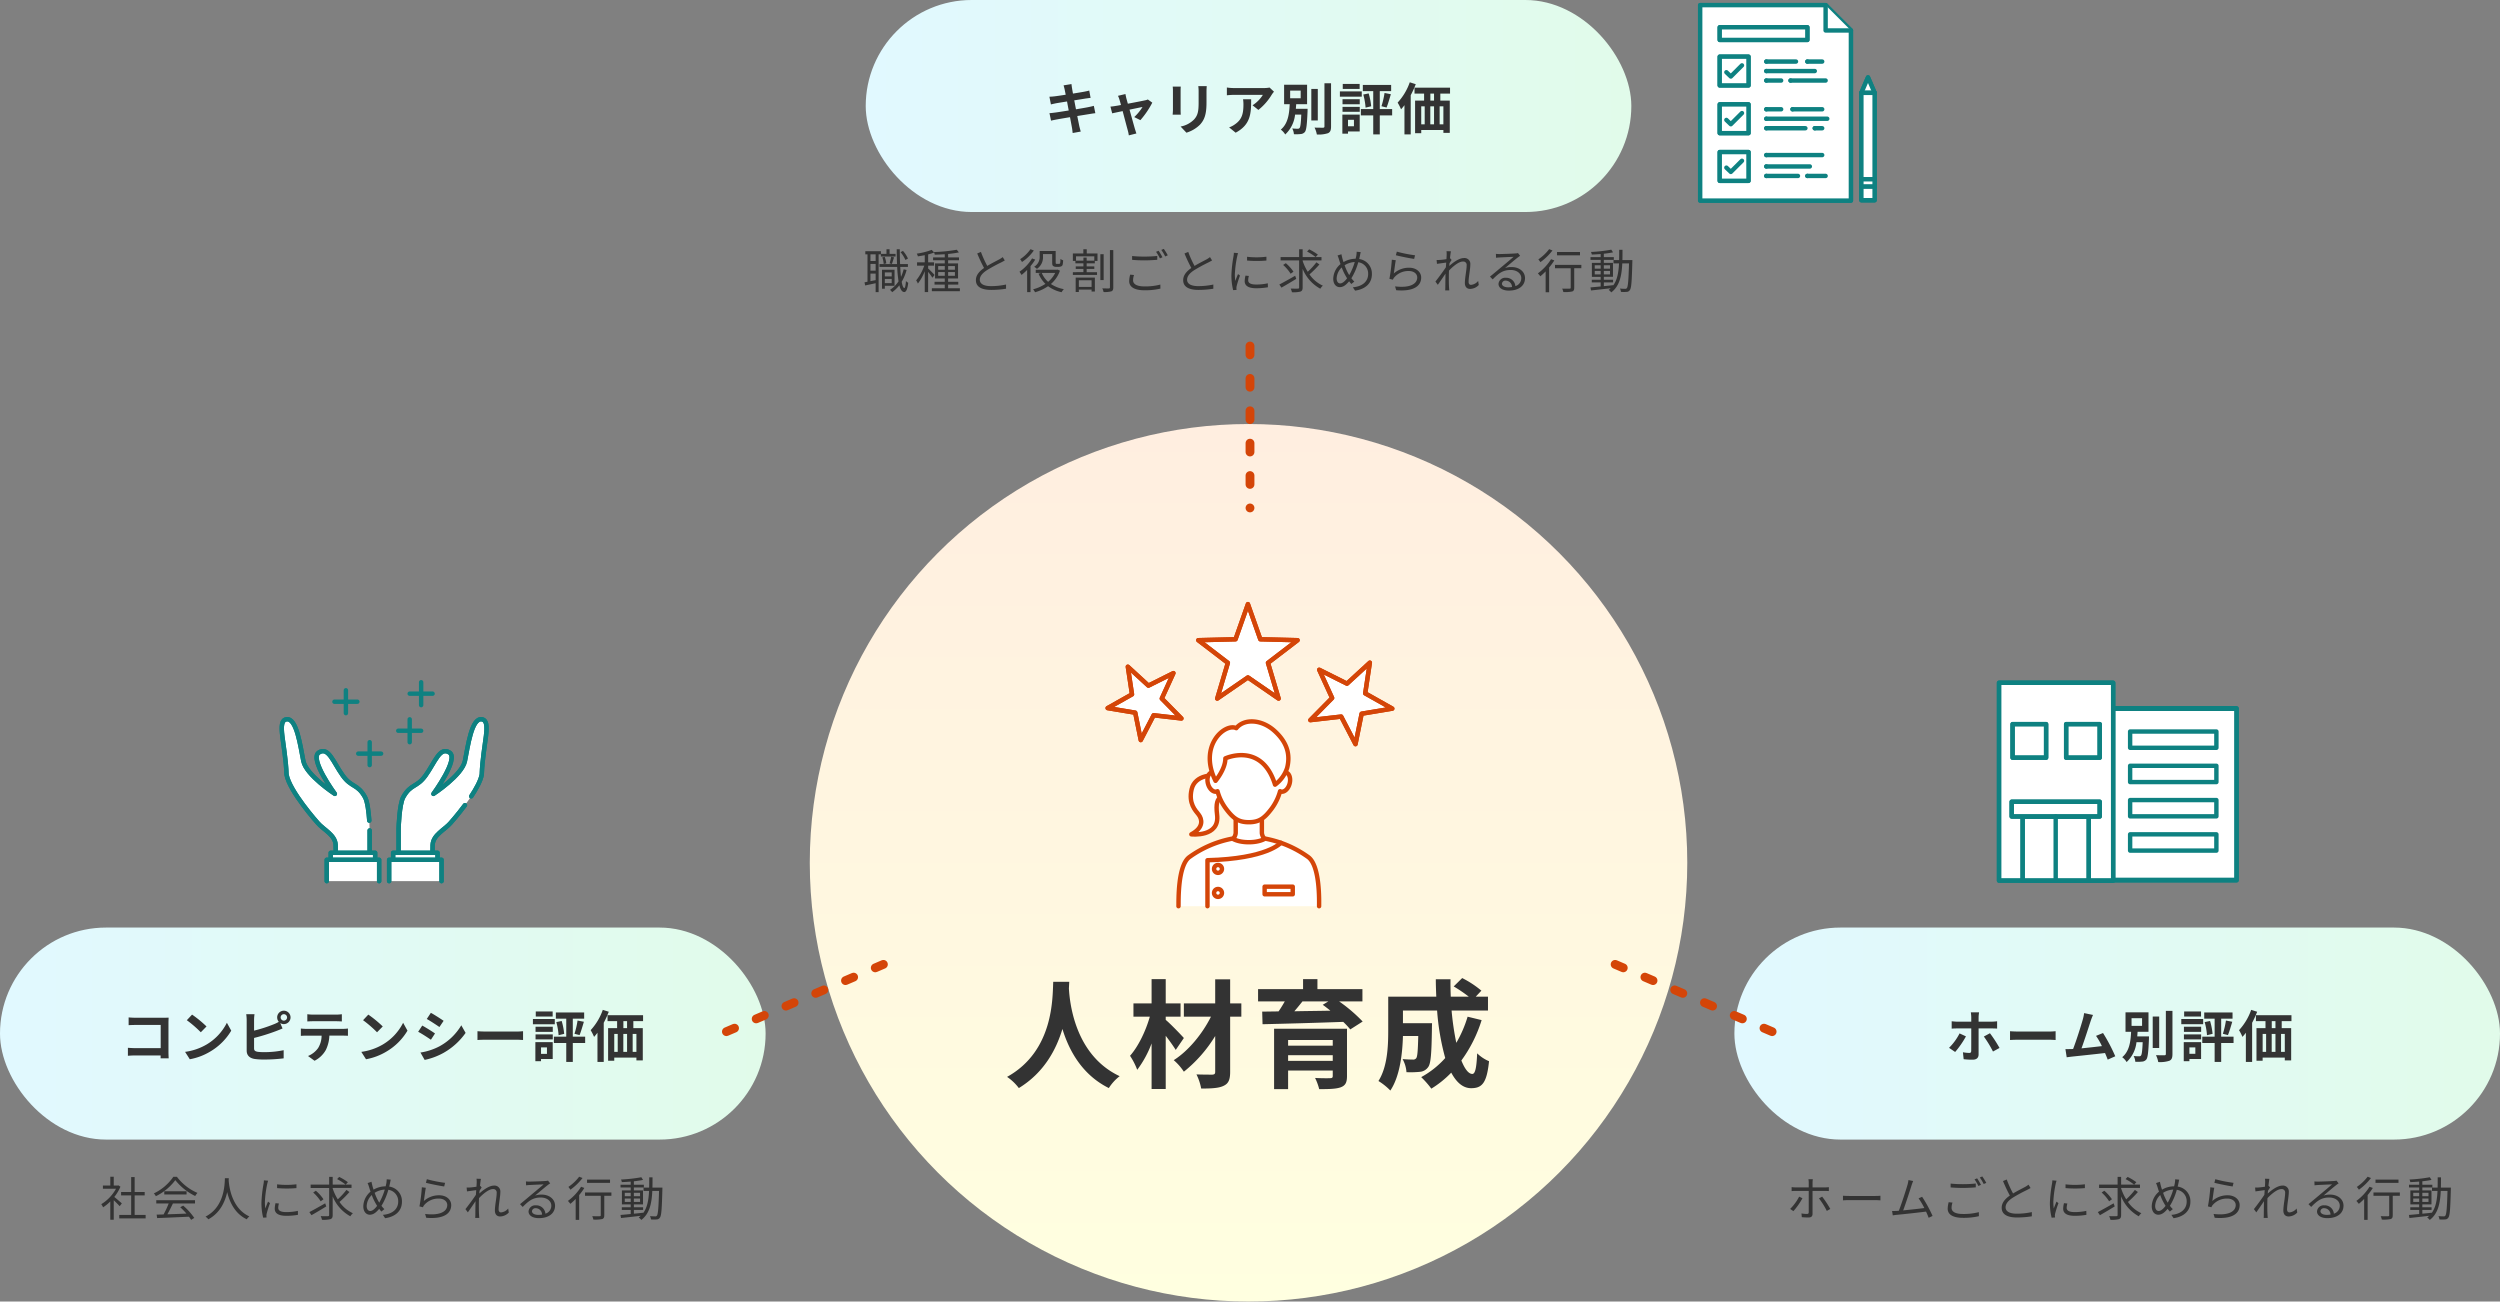 <svg xmlns="http://www.w3.org/2000/svg" xmlns:xlink="http://www.w3.org/1999/xlink" width="849" height="442" viewBox="0 0 849 442">
  <rect x="0" y="0" width="849" height="442" fill="#808080" stroke="none"/>
  <defs>
    <linearGradient id="linear-gradient" x1="0.5" x2="0.5" y2="1" gradientUnits="objectBoundingBox">
      <stop offset="0" stop-color="#ffeee0"/>
      <stop offset="1" stop-color="#ffffe0"/>
    </linearGradient>
    <linearGradient id="linear-gradient-2" y1="0.5" x2="1" y2="0.5" gradientUnits="objectBoundingBox">
      <stop offset="0" stop-color="#e1f9ff"/>
      <stop offset="1" stop-color="#e1fbea"/>
    </linearGradient>
    <clipPath id="clip-path">
      <rect id="長方形_969" data-name="長方形 969" width="82.413" height="68.921" fill="none" stroke="#0e8181" stroke-linecap="round" stroke-linejoin="round" stroke-width="1.5"/>
    </clipPath>
    <clipPath id="clip-path-5">
      <rect id="長方形_991" data-name="長方形 991" width="70.908" height="68.919" fill="none" stroke="#0e8181" stroke-linecap="round" stroke-linejoin="round" stroke-width="1.5"/>
    </clipPath>
    <clipPath id="clip-path-7">
      <rect id="長方形_1004" data-name="長方形 1004" width="60.741" height="67.872" fill="#fff" stroke="#0e8181" stroke-linecap="round" stroke-linejoin="round" stroke-width="1.5"/>
    </clipPath>
    <clipPath id="clip-path-11">
      <rect id="長方形_1020" data-name="長方形 1020" width="98.978" height="49.872" fill="rgba(0,0,0,0)" stroke="#d44508" stroke-linecap="round" stroke-linejoin="round" stroke-width="1.5"/>
    </clipPath>
  </defs>
  <g id="environment_img-02" transform="translate(-376 -2946)">
    <circle id="楕円形_103683" data-name="楕円形 103683" cx="149" cy="149" r="149" transform="translate(651 3090)" fill="url(#linear-gradient)"/>
    <line id="線_51" data-name="線 51" y2="55" transform="translate(800.5 3063.5)" fill="none" stroke="#d44508" stroke-linecap="round" stroke-width="3" stroke-dasharray="3 8"/>
    <path id="パス_7558" data-name="パス 7558" d="M-104.368-12.544h-1.5a5.934,5.934,0,0,1,.112,1.136V-9.76h-4.448a9.069,9.069,0,0,1-1.36-.1V-8.5a12.416,12.416,0,0,1,1.376-.064h4.432v7.216c0,.432-.192.608-.624.608a11.241,11.241,0,0,1-1.84-.176l.112,1.264a21.391,21.391,0,0,0,2.272.112c.976,0,1.376-.432,1.376-1.264V-8.56h4.24c.384,0,.864.016,1.3.048V-9.84a12.277,12.277,0,0,1-1.312.08h-4.224v-1.648A10.44,10.44,0,0,1-104.368-12.544Zm-3.52,6.464-1.12-.544a16.317,16.317,0,0,1-3.056,4.176l1.1.752A22.976,22.976,0,0,0-107.888-6.08Zm6.688-.544-1.088.592a25.89,25.89,0,0,1,2.672,4.256l1.184-.656A32.72,32.72,0,0,0-101.2-6.624Zm7.072-.3V-5.36c.5-.048,1.344-.08,2.224-.08h8.784c.72,0,1.392.064,1.712.08V-6.928c-.352.032-.928.08-1.728.08H-91.9C-92.8-6.848-93.648-6.9-94.128-6.928Zm23.84-5.008-1.6-.32a10.066,10.066,0,0,1-.3,1.536c-.448,1.568-2.08,6.688-2.976,8.9-.288.016-.56.032-.8.048-.464.016-1.008.032-1.488.016l.24,1.488c.464-.064.928-.144,1.328-.176,2.144-.192,7.5-.784,9.968-1.1.368.784.672,1.52.88,2.1L-63.7-.064a45.079,45.079,0,0,0-3.552-6.512l-1.2.544A22.724,22.724,0,0,1-66.5-2.752c-1.76.24-4.832.576-7.184.8.8-2.08,2.384-6.992,2.848-8.5C-70.624-11.12-70.448-11.536-70.288-11.936Zm12.72.88v1.3c1.264.112,2.624.176,4.24.176,1.472,0,3.216-.112,4.3-.192v-1.312a42.075,42.075,0,0,1-4.32.224A39.992,39.992,0,0,1-57.568-11.056Zm.64,6.448-1.3-.128a9.031,9.031,0,0,0-.336,2.224C-58.56-.5-56.672.576-53.424.576a22.553,22.553,0,0,0,5.456-.56l-.016-1.376a20.144,20.144,0,0,1-5.472.624c-2.56,0-3.792-.832-3.792-2.064A5.673,5.673,0,0,1-56.928-4.608Zm8.352-8.24-.864.368a16.7,16.7,0,0,1,1.312,2.24l.864-.4A25.085,25.085,0,0,0-48.576-12.848Zm1.76-.64-.848.368a14.691,14.691,0,0,1,1.328,2.208l.88-.384A23.317,23.317,0,0,0-46.816-13.488Zm8.3,1.04-1.264.528a53.623,53.623,0,0,0,2.32,4.928c-1.712,1.2-2.768,2.5-2.768,4.144,0,2.4,2.176,3.3,5.184,3.3a31.5,31.5,0,0,0,5.056-.4V-1.376a23.807,23.807,0,0,1-5.12.544c-2.528,0-3.792-.832-3.792-2.16,0-1.216.9-2.272,2.384-3.232A53.153,53.153,0,0,1-31.648-8.88c.464-.24.864-.448,1.232-.672l-.7-1.136a8.739,8.739,0,0,1-1.136.752c-.88.48-2.608,1.328-4.112,2.24A34.456,34.456,0,0,1-38.512-12.448ZM-18.544-10.8v1.28a37.609,37.609,0,0,0,6.576,0v-1.3A27.374,27.374,0,0,1-18.544-10.8Zm.624,6.512L-19.072-4.4a8.6,8.6,0,0,0-.272,1.888c0,1.5,1.2,2.4,3.888,2.4a21.683,21.683,0,0,0,4-.336l-.032-1.344a17.651,17.651,0,0,1-3.968.416c-2.176,0-2.7-.7-2.7-1.44A5.587,5.587,0,0,1-17.92-4.288Zm-3.68-7.744-1.424-.128a7,7,0,0,1-.112,1.136,45,45,0,0,0-.72,6.416A20.146,20.146,0,0,0-23.264.528l1.152-.08c-.016-.16-.032-.384-.048-.56a3.088,3.088,0,0,1,.08-.72,32.654,32.654,0,0,1,1.136-3.584l-.672-.512c-.272.656-.656,1.616-.928,2.336a17.548,17.548,0,0,1-.144-2.24,37.153,37.153,0,0,1,.8-6.128C-21.824-11.248-21.68-11.76-21.6-12.032Zm19.392,7.68C-4.16-3.232-6.224-2.08-7.584-1.376l.72,1.056C-5.44-1.12-3.552-2.24-1.84-3.3Zm-.576-1.376a14.092,14.092,0,0,0-2.592-2.9l-.912.608A13.875,13.875,0,0,1-3.744-5.04ZM1.84-12.576A18.763,18.763,0,0,1,4.752-10.7l.752-.832a19.283,19.283,0,0,0-2.96-1.792ZM5.008-8.912a23.808,23.808,0,0,1-2.944,3.2,16.6,16.6,0,0,1-1.728-3.7v-.16h6.4V-10.7H.336v-2.64h-1.2v2.64H-7.152v1.136H-.864V-.4c0,.32-.112.4-.416.416S-2.624.032-3.728,0A5.793,5.793,0,0,1-3.3,1.248a10.229,10.229,0,0,0,2.88-.224C.128.816.336.448.336-.4V-6.7a13.509,13.509,0,0,0,6,6.752A4.465,4.465,0,0,1,7.2-.992,11.075,11.075,0,0,1,2.656-4.816,33.612,33.612,0,0,0,6.032-8.192Zm15.056-3.472-1.376-.128a9.609,9.609,0,0,1-.1,1.216c-.064.384-.16.768-.256,1.168a8.074,8.074,0,0,0-4.112,1.136c-.144-.448-.288-.88-.384-1.248-.112-.448-.24-.976-.32-1.424l-1.328.432a10.8,10.8,0,0,1,.528,1.44c.144.48.3.976.48,1.472a6.706,6.706,0,0,0-2.464,4.96c0,1.872,1.008,2.88,2.224,2.88,1.2,0,2.176-.8,3.168-2a11.155,11.155,0,0,0,.752.928l1.008-.832A9.871,9.871,0,0,1,16.9-3.5a20.746,20.746,0,0,0,2.336-5.44,3.884,3.884,0,0,1,3.36,4c0,2.464-1.856,4.224-5.2,4.512L18.144.7c3.424-.48,5.712-2.416,5.712-5.6a4.984,4.984,0,0,0-4.32-5.136c.1-.384.176-.752.256-1.1C19.856-11.44,19.952-11.984,20.064-12.384ZM11.888-3.456a5.438,5.438,0,0,1,1.728-3.712A18.087,18.087,0,0,0,15.056-4.1c.128.208.24.416.368.608-.7.944-1.552,1.744-2.336,1.744C12.368-1.744,11.888-2.4,11.888-3.456ZM15.84-5.1A18.073,18.073,0,0,1,14.592-7.92a7.108,7.108,0,0,1,3.44-1.1A20.662,20.662,0,0,1,16.16-4.576C16.048-4.752,15.936-4.928,15.84-5.1Zm16.48-7.44L32-11.328c1.216.336,4.688,1.04,6.208,1.248l.3-1.232A43.7,43.7,0,0,1,32.32-12.544Zm-.352,2.912-1.344-.176a57.131,57.131,0,0,1-.816,6.5l1.184.288a2.527,2.527,0,0,1,.48-.8,6.271,6.271,0,0,1,4.96-2.144c1.632,0,2.816.912,2.816,2.192,0,2.192-2.464,3.648-7.52,3.024L32.112.56c5.952.5,8.48-1.44,8.48-4.3,0-1.872-1.632-3.344-4.08-3.344A7.68,7.68,0,0,0,31.3-5.136C31.472-6.16,31.744-8.544,31.968-9.632Zm17.28-1.888c0,.176-.032.768-.08,1.52-.832.144-1.776.24-2.3.272-.384.016-.688.032-1.04.016L45.952-8.4c1.008-.144,2.416-.336,3.136-.432-.032.512-.08,1.056-.112,1.584C48.176-6,46.32-3.5,45.424-2.384l.816,1.1c.768-1.088,1.824-2.608,2.608-3.792,0,.256-.016.48-.016.64-.032,1.744-.032,2.56-.048,4.1,0,.256-.016.656-.048.944h1.392c-.032-.288-.064-.688-.08-.976-.08-1.424-.064-2.4-.064-3.856,0-.576.016-1.216.048-1.888,1.472-1.568,3.408-3.072,4.7-3.072a1.15,1.15,0,0,1,1.3,1.312c0,1.568-.608,4.192-.608,5.968,0,1.328.72,2.016,1.776,2.016a4.149,4.149,0,0,0,2.944-1.328l-.208-1.376A3.54,3.54,0,0,1,57.52-1.264c-.576,0-.832-.448-.832-.976,0-1.632.592-4.384.592-5.984a1.985,1.985,0,0,0-2.224-2.144c-1.616,0-3.68,1.552-4.928,2.7.032-.32.048-.624.08-.928.24-.4.512-.832.72-1.12l-.464-.56c-.032.016-.064.016-.1.032.112-1.12.24-2.016.32-2.416l-1.5-.048A7.647,7.647,0,0,1,49.248-11.52ZM68.016-1.68A1.169,1.169,0,0,1,69.3-2.7,2.182,2.182,0,0,1,71.44-.528a8.215,8.215,0,0,1-1.3.1C68.9-.432,68.016-.912,68.016-1.68ZM65.968-11.792l.048,1.328c.336-.048.7-.08,1.056-.1.848-.048,4.048-.192,4.9-.224-.816.72-2.816,2.4-3.712,3.136-.928.784-2.976,2.5-4.3,3.584l.912.944c2.032-2.064,3.456-3.2,6.128-3.2,2.08,0,3.584,1.184,3.584,2.752a2.81,2.81,0,0,1-2,2.736,3.1,3.1,0,0,0-3.264-2.832,2.247,2.247,0,0,0-2.464,2.08c0,1.328,1.328,2.272,3.5,2.272,3.392,0,5.5-1.664,5.5-4.24,0-2.16-1.9-3.76-4.56-3.76a6.77,6.77,0,0,0-2.224.336c1.248-1.04,3.424-2.9,4.224-3.5.288-.24.608-.448.9-.656l-.736-.928a3.773,3.773,0,0,1-.864.128c-.848.08-4.656.208-5.488.208A9.54,9.54,0,0,1,65.968-11.792Zm28.56-.624H86.72v1.12h7.808Zm-10.48-.976A15.889,15.889,0,0,1,80.384-9.92a10.331,10.331,0,0,1,.7.944,19.655,19.655,0,0,0,4.1-3.968ZM84.7-9.984a17.442,17.442,0,0,1-4.48,4.816,11.4,11.4,0,0,1,.832.992A18.822,18.822,0,0,0,82.864-5.84v7.1h1.184V-7.152a20.122,20.122,0,0,0,1.76-2.416ZM94.992-8.048h-8.96v1.136h5.344V-.32c0,.272-.1.336-.4.352s-1.36.016-2.5-.016a4.24,4.24,0,0,1,.384,1.152A12.085,12.085,0,0,0,91.872.992c.528-.192.7-.56.7-1.3V-6.912h2.416Zm4.544,3.232V-5.984h2.016v1.168Zm0-3.1h2.016v1.152H99.536Zm5.184,0v1.152h-2.1V-7.92Zm0,3.1h-2.1V-5.984h2.1Zm4.208-4.864c.032-1.12.032-2.3.032-3.5h-1.12c0,1.216,0,2.384-.032,3.5h-1.9v1.12h1.872c-.144,2.992-.576,5.568-1.952,7.456v-.064c-1.072.128-2.16.24-3.2.336V-2.1h3.136v-.912h-3.136v-.976h3.1V-8.736h-3.1V-9.744h3.392v-.928h-3.392V-11.84a30.576,30.576,0,0,0,3.12-.464l-.592-.912a49.991,49.991,0,0,1-6.9.784,3.543,3.543,0,0,1,.288.88c.944-.032,1.984-.1,3.008-.176v1.056H98.1v.928h3.456v1.008H98.56v4.752h2.992v.976H98.528V-2.1h3.024V-.72c-1.312.128-2.512.24-3.472.32L98.256.64c1.792-.192,4.272-.464,6.688-.752a6.147,6.147,0,0,1-.688.56,4.043,4.043,0,0,1,.88.848c2.816-2.112,3.552-5.6,3.744-9.856h2.288c-.16,5.808-.352,7.92-.72,8.384a.606.606,0,0,1-.576.256c-.3,0-1.008-.016-1.776-.08a3.224,3.224,0,0,1,.336,1.12,11.038,11.038,0,0,0,1.936,0A1.262,1.262,0,0,0,111.44.528c.544-.672.688-2.9.864-9.6,0-.16.016-.608.016-.608Z" transform="translate(1096 3359)" fill="#333"/>
    <rect id="長方形_950" data-name="長方形 950" width="260" height="72" rx="36" transform="translate(965 3261)" fill="url(#linear-gradient-2)"/>
    <path id="パス_7557" data-name="パス 7557" d="M-47.9-15.219h-2.812a12.627,12.627,0,0,1,.152,1.653v1.52h-4.826c-.589,0-1.254-.076-1.824-.133v2.508c.532-.057,1.254-.076,1.824-.076h4.826v.019c0,.893,0,6.916-.019,7.619-.019.494-.19.684-.684.684a13.126,13.126,0,0,1-2.128-.228L-53.143.7a23.322,23.322,0,0,0,3.078.171c1.349,0,1.995-.684,1.995-1.786V-9.747h4.427c.532,0,1.273.019,1.862.057v-2.489a15.113,15.113,0,0,1-1.881.133H-48.07v-1.52A11.688,11.688,0,0,1-47.9-15.219Zm-4.465,8.17L-54.53-8.056a19.12,19.12,0,0,1-3.572,4.9l2.071,1.406A30.849,30.849,0,0,0-52.364-7.049Zm8.151-1.064-2.071,1.121a36.493,36.493,0,0,1,3.1,5.092l2.223-1.216A44.165,44.165,0,0,0-44.213-8.113Zm6.821-.684v2.983c.7-.057,1.976-.095,3.059-.095h10.2c.8,0,1.767.076,2.223.095V-8.8c-.494.038-1.33.114-2.223.114h-10.2C-35.321-8.683-36.708-8.74-37.392-8.8Zm28.177-5.529-3.021-.627a13.827,13.827,0,0,1-.456,2.2c-.551,1.976-2.185,7.182-3.287,9.994-.171,0-.361.019-.513.019-.627.019-1.444.019-2.09.019l.437,2.774c.608-.076,1.311-.171,1.786-.228,2.394-.247,8.151-.855,11.229-1.216.361.817.665,1.6.912,2.242l2.565-1.14a58.436,58.436,0,0,0-4.161-7.9l-2.375.969a22.966,22.966,0,0,1,2,3.477c-1.919.228-4.617.532-6.935.76.95-2.546,2.489-7.372,3.1-9.234C-9.747-13.053-9.462-13.756-9.215-14.326Zm13.091,1.1H7.448v2.6H3.876ZM5.814-7.049c.038-.513.076-1.045.114-1.558h3.7v-6.612H1.824v6.612h1.9C3.572-5.453,3.192-2.033.7.019A5.936,5.936,0,0,1,2.2,1.672,10.779,10.779,0,0,0,5.548-5.073H7.657c-.133,3-.3,4.218-.589,4.541a.684.684,0,0,1-.627.247A15.308,15.308,0,0,1,4.579-.38a4.634,4.634,0,0,1,.57,1.957,14.02,14.02,0,0,0,2.3-.057,1.988,1.988,0,0,0,1.425-.7c.513-.646.722-2.47.912-7.049,0-.266.019-.817.019-.817Zm7.448-6.745h-2.2V-3.1h2.2Zm2.261-1.919v14.63c0,.342-.152.456-.513.456-.4,0-1.615,0-2.85-.038a8.256,8.256,0,0,1,.779,2.337,10.092,10.092,0,0,0,3.781-.437C17.5.874,17.765.247,17.765-1.083v-14.63Zm11.951.209H21.736v1.71h5.738Zm.722,2.546H20.767v1.786H28.2Zm-2.66,9.652v2.185H23.522V-3.306Zm1.957-1.786H21.6V1.387h1.919V.646h3.971ZM21.66-6.023h5.852V-7.714H21.66Zm0-2.565h5.852v-1.729H21.66ZM38.513-6.954h-4.2v-6.1h3.857v-2.109H28.557v2.109h3.534v6.1h-4.2v2.147h4.2V1.634h2.223V-4.807h4.2Zm-9.8-4.94a22.832,22.832,0,0,1,.779,4.446l1.9-.456a22.647,22.647,0,0,0-.855-4.37Zm7.9,4.408c.475-1.14.988-2.926,1.463-4.522l-2.147-.418a27.816,27.816,0,0,1-1.045,4.5ZM44.5-16.055a19.725,19.725,0,0,1-4.123,6.9,17.2,17.2,0,0,1,1.159,2.28,14.744,14.744,0,0,0,1.159-1.406V1.634h2.128v-13.3a32.978,32.978,0,0,0,1.71-3.743Zm8.246,6.213H51.49v-2.375h1.254Zm3.173,8.056H54.644v-6.1h1.273Zm-7.524-6.1h1.178v6.1H48.393Zm4.351,0v6.1H51.471v-6.1Zm5.434-4.332v-2.014H46.113v2.014h3.249v2.375H46.3V1.235h2.09V.152h7.524v.969h2.166V-9.842H54.872v-2.375Z" transform="translate(1096 3305)" fill="#333"/>
    <g id="グループ_37916" data-name="グループ 37916" transform="translate(1054 3177)">
      <rect id="長方形_967" data-name="長方形 967" width="51.353" height="58.297" transform="translate(30.193 9.508)" fill="#fff" stroke="#0e8181" stroke-linecap="round" stroke-linejoin="round" stroke-width="1.5"/>
      <g id="グループ_37909" data-name="グループ 37909" transform="translate(0 0)">
        <g id="グループ_37908" data-name="グループ 37908" clip-path="url(#clip-path)">
          <rect id="長方形_968" data-name="長方形 968" width="51.353" height="58.297" transform="translate(30.193 9.7)" fill="none" stroke="#0e8181" stroke-linecap="round" stroke-linejoin="round" stroke-miterlimit="10" stroke-width="1.5"/>
        </g>
      </g>
      <rect id="長方形_970" data-name="長方形 970" width="38.767" height="67.186" transform="translate(0.867 0.868)" fill="#fff" stroke="#0e8181" stroke-linecap="round" stroke-linejoin="round" stroke-width="1.5"/>
      <g id="グループ_37911" data-name="グループ 37911" transform="translate(0 0)">
        <g id="グループ_37910" data-name="グループ 37910" clip-path="url(#clip-path)">
          <rect id="長方形_971" data-name="長方形 971" width="38.767" height="67.186" transform="translate(0.867 0.867)" fill="none" stroke="#0e8181" stroke-linecap="round" stroke-linejoin="round" stroke-miterlimit="10" stroke-width="1.5"/>
        </g>
      </g>
      <rect id="長方形_973" data-name="長方形 973" width="29.295" height="5.524" transform="translate(45.39 17.427)" fill="#fff" stroke="#0e8181" stroke-linecap="round" stroke-linejoin="round" stroke-width="1.5"/>
      <rect id="長方形_975" data-name="長方形 975" width="11.392" height="11.392" transform="translate(5.469 14.919)" fill="#fff" stroke="#0e8181" stroke-linecap="round" stroke-linejoin="round" stroke-width="1.5"/>
      <rect id="長方形_976" data-name="長方形 976" width="11.392" height="11.392" transform="translate(5.469 14.919)" fill="none" stroke="#0e8181" stroke-linecap="round" stroke-linejoin="round" stroke-width="1.5"/>
      <rect id="長方形_977" data-name="長方形 977" width="11.392" height="11.392" transform="translate(23.668 14.919)" fill="#fff" stroke="#0e8181" stroke-linecap="round" stroke-linejoin="round" stroke-width="1.5"/>
      <rect id="長方形_978" data-name="長方形 978" width="11.392" height="11.392" transform="translate(23.668 14.919)" fill="none" stroke="#0e8181" stroke-linecap="round" stroke-linejoin="round" stroke-width="1.5"/>
      <rect id="長方形_979" data-name="長方形 979" width="29.295" height="5.524" transform="translate(45.39 29.065)" fill="#fff" stroke="#0e8181" stroke-linecap="round" stroke-linejoin="round" stroke-width="1.5"/>
      <rect id="長方形_981" data-name="長方形 981" width="29.295" height="5.524" transform="translate(45.39 40.703)" fill="#fff" stroke="#0e8181" stroke-linecap="round" stroke-linejoin="round" stroke-width="1.5"/>
      <rect id="長方形_983" data-name="長方形 983" width="29.295" height="5.524" transform="translate(45.39 52.342)" fill="#fff" stroke="#0e8181" stroke-linecap="round" stroke-linejoin="round" stroke-width="1.5"/>
      <rect id="長方形_985" data-name="長方形 985" width="22.451" height="21.769" transform="translate(8.89 46.284)" fill="#fff" stroke="#0e8181" stroke-linecap="round" stroke-linejoin="round" stroke-width="1.5"/>
      <g id="グループ_37913" data-name="グループ 37913" transform="translate(0 0)">
        <g id="グループ_37912" data-name="グループ 37912" clip-path="url(#clip-path)">
          <rect id="長方形_986" data-name="長方形 986" width="22.451" height="21.769" transform="translate(8.89 46.284)" fill="none" stroke="#0e8181" stroke-linecap="round" stroke-linejoin="round" stroke-width="1.5"/>
        </g>
      </g>
      <rect id="長方形_988" data-name="長方形 988" width="29.887" height="5.016" transform="translate(5.173 41.268)" fill="#fff" stroke="#0e8181" stroke-linecap="round" stroke-linejoin="round" stroke-width="1.5"/>
      <rect id="長方形_989" data-name="長方形 989" width="29.887" height="5.016" transform="translate(5.173 41.268)" fill="none" stroke="#0e8181" stroke-linecap="round" stroke-linejoin="round" stroke-width="1.5"/>
      <path id="パス_7107" data-name="パス 7107" d="M23.007,74.7v0Z" transform="translate(-2.891 -6.65)" fill="#fff" stroke="#0e8181" stroke-linecap="round" stroke-linejoin="round" stroke-width="1.5"/>
      <g id="グループ_37915" data-name="グループ 37915" transform="translate(0 0)">
        <g id="グループ_37914" data-name="グループ 37914" clip-path="url(#clip-path)">
          <line id="線_54" data-name="線 54" y2="21.78" transform="translate(20.116 46.274)" fill="none" stroke="#0e8181" stroke-linecap="round" stroke-linejoin="round" stroke-width="1.5"/>
        </g>
      </g>
    </g>
    <path id="パス_7555" data-name="パス 7555" d="M-88.624-4.336c-.4-.352-1.808-1.584-2.56-2.176A14.378,14.378,0,0,0-89.1-10l-.672-.448-.208.048h-1.392v-2.976h-1.168V-10.4h-2.512v1.088h4.448a13.879,13.879,0,0,1-5.008,5.248,5.383,5.383,0,0,1,.624,1.072,15.108,15.108,0,0,0,2.448-2V1.216h1.168V-5.408c.72.672,1.6,1.568,2.016,2.032ZM-84.272-.4V-7.04h3.408V-8.192h-3.408v-5.072h-1.184v5.072H-88.88V-7.04h3.424V-.4H-89.5V.768h8.96V-.4Zm7.344-3.9h4.208A30.2,30.2,0,0,1-74.448-.576c-.864.032-1.664.048-2.352.064l.16,1.168C-73.9.56-69.76.384-65.84.192A10.01,10.01,0,0,1-65.1,1.264l1.072-.656a21.309,21.309,0,0,0-3.76-4.176l-1.008.544a24.588,24.588,0,0,1,2.112,2.16c-2.24.1-4.5.176-6.48.24.64-1.12,1.328-2.5,1.888-3.68h7.5v-1.1H-76.928Zm2.72-4.144V-7.36h7.568V-8.448Zm3.072-4.912A16.809,16.809,0,0,1-77.76-7.712a3.739,3.739,0,0,1,.688.944,18.3,18.3,0,0,0,6.608-5.456,19.614,19.614,0,0,0,6.752,5.392,6.373,6.373,0,0,1,.768-1.056A17.238,17.238,0,0,1-69.92-13.36Zm17.52.464c-.112,2.112-.112,9.744-6.592,13.056a4.049,4.049,0,0,1,.96.912c4.048-2.192,5.7-6.048,6.4-9.248.768,3.2,2.528,7.3,6.656,9.248A3.587,3.587,0,0,1-45.312.1c-6.016-2.752-6.88-10.144-7.024-12.256.016-.272.016-.528.032-.736ZM-35.9-10.8v1.28a37.609,37.609,0,0,0,6.576,0v-1.3A27.374,27.374,0,0,1-35.9-10.8Zm.624,6.512L-36.432-4.4A8.6,8.6,0,0,0-36.7-2.512c0,1.5,1.2,2.4,3.888,2.4a21.683,21.683,0,0,0,4-.336l-.032-1.344a17.651,17.651,0,0,1-3.968.416c-2.176,0-2.7-.7-2.7-1.44A5.587,5.587,0,0,1-35.28-4.288Zm-3.68-7.744-1.424-.128a7,7,0,0,1-.112,1.136,45.005,45.005,0,0,0-.72,6.416A20.146,20.146,0,0,0-40.624.528l1.152-.08c-.016-.16-.032-.384-.048-.56a3.088,3.088,0,0,1,.08-.72A32.653,32.653,0,0,1-38.3-4.416l-.672-.512c-.272.656-.656,1.616-.928,2.336a17.548,17.548,0,0,1-.144-2.24,37.153,37.153,0,0,1,.8-6.128C-39.184-11.248-39.04-11.76-38.96-12.032Zm19.392,7.68c-1.952,1.12-4.016,2.272-5.376,2.976l.72,1.056C-22.8-1.12-20.912-2.24-19.2-3.3Zm-.576-1.376a14.092,14.092,0,0,0-2.592-2.9l-.912.608A13.875,13.875,0,0,1-21.1-5.04Zm4.624-6.848A18.763,18.763,0,0,1-12.608-10.7l.752-.832a19.283,19.283,0,0,0-2.96-1.792Zm3.168,3.664a23.808,23.808,0,0,1-2.944,3.2,16.6,16.6,0,0,1-1.728-3.7v-.16h6.4V-10.7h-6.4v-2.64h-1.2v2.64h-6.288v1.136h6.288V-.4c0,.32-.112.4-.416.416S-19.984.032-21.088,0a5.793,5.793,0,0,1,.432,1.248,10.229,10.229,0,0,0,2.88-.224c.544-.208.752-.576.752-1.424V-6.7a13.509,13.509,0,0,0,6,6.752,4.465,4.465,0,0,1,.864-1.04A11.075,11.075,0,0,1-14.7-4.816a33.612,33.612,0,0,0,3.376-3.376ZM2.7-12.384l-1.376-.128a9.609,9.609,0,0,1-.1,1.216c-.064.384-.16.768-.256,1.168A8.074,8.074,0,0,0-3.136-8.992c-.144-.448-.288-.88-.384-1.248-.112-.448-.24-.976-.32-1.424l-1.328.432a10.8,10.8,0,0,1,.528,1.44c.144.48.3.976.48,1.472A6.706,6.706,0,0,0-6.624-3.36c0,1.872,1.008,2.88,2.224,2.88,1.2,0,2.176-.8,3.168-2a11.155,11.155,0,0,0,.752.928L.528-2.384A9.871,9.871,0,0,1-.464-3.5a20.746,20.746,0,0,0,2.336-5.44,3.884,3.884,0,0,1,3.36,4C5.232-2.48,3.376-.72.032-.432L.784.7C4.208.224,6.5-1.712,6.5-4.9a4.984,4.984,0,0,0-4.32-5.136c.1-.384.176-.752.256-1.1C2.5-11.44,2.592-11.984,2.7-12.384ZM-5.472-3.456A5.438,5.438,0,0,1-3.744-7.168,18.087,18.087,0,0,0-2.3-4.1c.128.208.24.416.368.608-.7.944-1.552,1.744-2.336,1.744C-4.992-1.744-5.472-2.4-5.472-3.456ZM-1.52-5.1A18.073,18.073,0,0,1-2.768-7.92a7.108,7.108,0,0,1,3.44-1.1A20.662,20.662,0,0,1-1.2-4.576C-1.312-4.752-1.424-4.928-1.52-5.1Zm16.48-7.44-.32,1.216c1.216.336,4.688,1.04,6.208,1.248l.3-1.232A43.7,43.7,0,0,1,14.96-12.544Zm-.352,2.912-1.344-.176a57.131,57.131,0,0,1-.816,6.5l1.184.288a2.527,2.527,0,0,1,.48-.8,6.271,6.271,0,0,1,4.96-2.144c1.632,0,2.816.912,2.816,2.192,0,2.192-2.464,3.648-7.52,3.024L14.752.56c5.952.5,8.48-1.44,8.48-4.3,0-1.872-1.632-3.344-4.08-3.344a7.68,7.68,0,0,0-5.216,1.952C14.112-6.16,14.384-8.544,14.608-9.632Zm17.28-1.888c0,.176-.032.768-.08,1.52-.832.144-1.776.24-2.3.272-.384.016-.688.032-1.04.016L28.592-8.4c1.008-.144,2.416-.336,3.136-.432-.032.512-.08,1.056-.112,1.584C30.816-6,28.96-3.5,28.064-2.384l.816,1.1c.768-1.088,1.824-2.608,2.608-3.792,0,.256-.016.48-.016.64-.032,1.744-.032,2.56-.048,4.1,0,.256-.016.656-.048.944h1.392c-.032-.288-.064-.688-.08-.976-.08-1.424-.064-2.4-.064-3.856,0-.576.016-1.216.048-1.888,1.472-1.568,3.408-3.072,4.7-3.072a1.15,1.15,0,0,1,1.3,1.312c0,1.568-.608,4.192-.608,5.968,0,1.328.72,2.016,1.776,2.016a4.149,4.149,0,0,0,2.944-1.328l-.208-1.376A3.54,3.54,0,0,1,40.16-1.264c-.576,0-.832-.448-.832-.976,0-1.632.592-4.384.592-5.984A1.985,1.985,0,0,0,37.7-10.368c-1.616,0-3.68,1.552-4.928,2.7.032-.32.048-.624.08-.928.24-.4.512-.832.72-1.12l-.464-.56c-.032.016-.064.016-.1.032.112-1.12.24-2.016.32-2.416l-1.5-.048A7.647,7.647,0,0,1,31.888-11.52ZM50.656-1.68A1.169,1.169,0,0,1,51.936-2.7,2.182,2.182,0,0,1,54.08-.528a8.215,8.215,0,0,1-1.3.1C51.536-.432,50.656-.912,50.656-1.68ZM48.608-11.792l.048,1.328c.336-.048.7-.08,1.056-.1.848-.048,4.048-.192,4.9-.224-.816.72-2.816,2.4-3.712,3.136-.928.784-2.976,2.5-4.3,3.584l.912.944c2.032-2.064,3.456-3.2,6.128-3.2,2.08,0,3.584,1.184,3.584,2.752a2.81,2.81,0,0,1-2,2.736,3.1,3.1,0,0,0-3.264-2.832,2.247,2.247,0,0,0-2.464,2.08c0,1.328,1.328,2.272,3.5,2.272,3.392,0,5.5-1.664,5.5-4.24,0-2.16-1.9-3.76-4.56-3.76a6.77,6.77,0,0,0-2.224.336c1.248-1.04,3.424-2.9,4.224-3.5.288-.24.608-.448.9-.656l-.736-.928a3.773,3.773,0,0,1-.864.128c-.848.08-4.656.208-5.488.208A9.54,9.54,0,0,1,48.608-11.792Zm28.56-.624H69.36v1.12h7.808Zm-10.48-.976A15.889,15.889,0,0,1,63.024-9.92a10.33,10.33,0,0,1,.7.944,19.655,19.655,0,0,0,4.1-3.968Zm.656,3.408a17.442,17.442,0,0,1-4.48,4.816,11.4,11.4,0,0,1,.832.992A18.822,18.822,0,0,0,65.5-5.84v7.1h1.184V-7.152a20.122,20.122,0,0,0,1.76-2.416ZM77.632-8.048h-8.96v1.136h5.344V-.32c0,.272-.1.336-.4.352s-1.36.016-2.5-.016A4.24,4.24,0,0,1,71.5,1.168,12.085,12.085,0,0,0,74.512.992c.528-.192.7-.56.7-1.3V-6.912h2.416Zm4.544,3.232V-5.984h2.016v1.168Zm0-3.1h2.016v1.152H82.176Zm5.184,0v1.152h-2.1V-7.92Zm0,3.1h-2.1V-5.984h2.1ZM91.568-9.68c.032-1.12.032-2.3.032-3.5H90.48c0,1.216,0,2.384-.032,3.5h-1.9v1.12h1.872c-.144,2.992-.576,5.568-1.952,7.456v-.064c-1.072.128-2.16.24-3.2.336V-2.1H88.4v-.912H85.264v-.976h3.1V-8.736h-3.1V-9.744h3.392v-.928H85.264V-11.84a30.576,30.576,0,0,0,3.12-.464l-.592-.912a49.991,49.991,0,0,1-6.9.784,3.543,3.543,0,0,1,.288.88c.944-.032,1.984-.1,3.008-.176v1.056H80.736v.928h3.456v1.008H81.2v4.752h2.992v.976H81.168V-2.1h3.024V-.72c-1.312.128-2.512.24-3.472.32L80.9.64c1.792-.192,4.272-.464,6.688-.752a6.147,6.147,0,0,1-.688.56,4.043,4.043,0,0,1,.88.848C90.592-.816,91.328-4.3,91.52-8.56h2.288c-.16,5.808-.352,7.92-.72,8.384a.606.606,0,0,1-.576.256c-.3,0-1.008-.016-1.776-.08a3.224,3.224,0,0,1,.336,1.12,11.038,11.038,0,0,0,1.936,0A1.262,1.262,0,0,0,94.08.528c.544-.672.688-2.9.864-9.6,0-.16.016-.608.016-.608Z" transform="translate(506 3359)" fill="#333"/>
    <rect id="長方形_950-2" data-name="長方形 950" width="260" height="72" rx="36" transform="translate(376 3261)" fill="url(#linear-gradient-2)"/>
    <path id="パス_7554" data-name="パス 7554" d="M-86.317-13.49v2.641c.532-.038,1.558-.076,2.356-.076h8.531v7.866h-8.759c-.855,0-1.71-.057-2.375-.114V-.456c.627-.057,1.71-.114,2.451-.114h8.664c0,.361,0,.684-.019.988h2.755c-.038-.57-.076-1.577-.076-2.242v-9.842c0-.551.038-1.311.057-1.748-.323.019-1.121.038-1.672.038H-83.98C-84.626-13.376-85.614-13.414-86.317-13.49Zm21.546-.95-1.786,1.9a39.505,39.505,0,0,1,4.75,4.1l1.938-1.976A38.374,38.374,0,0,0-64.771-14.44ZM-67.146-1.786l1.6,2.508A20.576,20.576,0,0,0-58.5-1.957a20.2,20.2,0,0,0,7.03-7.03l-1.482-2.679a17.891,17.891,0,0,1-6.916,7.391A19.583,19.583,0,0,1-67.146-1.786Zm32.452-11.7a1.1,1.1,0,0,1,1.083-1.1,1.1,1.1,0,0,1,1.1,1.1,1.1,1.1,0,0,1-1.1,1.1A1.1,1.1,0,0,1-34.694-13.49Zm-1.178,0a2.313,2.313,0,0,0,.551,1.5,11.309,11.309,0,0,1-1.824.874,47.917,47.917,0,0,1-6.574,2.109V-12.6a14.274,14.274,0,0,1,.152-1.976h-2.812a15.72,15.72,0,0,1,.152,1.976V-2.242c0,1.634.95,2.546,2.6,2.85a21.149,21.149,0,0,0,3.192.209,53.991,53.991,0,0,0,6.764-.4V-2.356a32.188,32.188,0,0,1-6.612.665,17.77,17.77,0,0,1-2.2-.114c-.855-.171-1.235-.38-1.235-1.2V-6.517a65.582,65.582,0,0,0,7.448-2.318c.627-.228,1.482-.589,2.223-.893l-.779-1.843a2.182,2.182,0,0,0,1.216.361,2.287,2.287,0,0,0,2.28-2.28,2.287,2.287,0,0,0-2.28-2.28A2.27,2.27,0,0,0-35.872-13.49Zm10.241-1.083v2.451c.589-.038,1.387-.076,2.052-.076h7.619c.665,0,1.406.038,2.052.076v-2.451a14.885,14.885,0,0,1-2.052.133H-23.6A14.613,14.613,0,0,1-25.631-14.573Zm-2.2,4.864V-7.22c.532-.038,1.254-.076,1.824-.076h5.225a8.165,8.165,0,0,1-1.178,4.2A7.893,7.893,0,0,1-25.4-.38l2.223,1.615a9.117,9.117,0,0,0,3.819-3.648A12.054,12.054,0,0,0-18.145-7.3h4.579c.532,0,1.254.019,1.729.057v-2.47a14.369,14.369,0,0,1-1.729.114H-26.011C-26.6-9.6-27.265-9.652-27.835-9.709ZM-4.921-14.44l-1.786,1.9a39.506,39.506,0,0,1,4.75,4.1l1.938-1.976A38.374,38.374,0,0,0-4.921-14.44ZM-7.3-1.786-5.7.722A20.576,20.576,0,0,0,1.349-1.957a20.2,20.2,0,0,0,7.03-7.03L6.9-11.666A17.891,17.891,0,0,1-.019-4.275,19.583,19.583,0,0,1-7.3-1.786ZM16.321-15.048l-1.387,2.09c1.254.7,3.23,2,4.294,2.736l1.425-2.109C19.665-13.015,17.575-14.364,16.321-15.048ZM12.787-1.558,14.212.95a23.119,23.119,0,0,0,6.346-2.356A22.941,22.941,0,0,0,28.12-8.227l-1.463-2.584a19.368,19.368,0,0,1-7.391,7.125A20.587,20.587,0,0,1,12.787-1.558Zm.608-9.158L12.008-8.607c1.273.665,3.249,1.957,4.332,2.7l1.387-2.128C16.758-8.721,14.668-10.032,13.4-10.716ZM32.148-8.8v2.983c.7-.057,1.976-.095,3.059-.095h10.2c.8,0,1.767.076,2.223.095V-8.8c-.494.038-1.33.114-2.223.114h-10.2C34.219-8.683,32.832-8.74,32.148-8.8ZM57.684-15.5H51.946v1.71h5.738Zm.722,2.546H50.977v1.786h7.429Zm-2.66,9.652v2.185H53.732V-3.306ZM57.7-5.092h-5.89V1.387h1.919V.646H57.7ZM51.87-6.023h5.852V-7.714H51.87Zm0-2.565h5.852v-1.729H51.87ZM68.723-6.954h-4.2v-6.1h3.857v-2.109H58.767v2.109H62.3v6.1H58.1v2.147h4.2V1.634h2.223V-4.807h4.2Zm-9.8-4.94A22.831,22.831,0,0,1,59.7-7.448L61.6-7.9a22.647,22.647,0,0,0-.855-4.37Zm7.9,4.408c.475-1.14.988-2.926,1.463-4.522l-2.147-.418a27.816,27.816,0,0,1-1.045,4.5Zm7.885-8.569a19.725,19.725,0,0,1-4.123,6.9,17.2,17.2,0,0,1,1.159,2.28A14.743,14.743,0,0,0,72.9-8.284V1.634h2.128v-13.3a32.978,32.978,0,0,0,1.71-3.743Zm8.246,6.213H81.7v-2.375h1.254Zm3.173,8.056H84.854v-6.1h1.273ZM78.6-7.885h1.178v6.1H78.6Zm4.351,0v6.1H81.681v-6.1Zm5.434-4.332v-2.014H76.323v2.014h3.249v2.375H76.513V1.235H78.6V.152h7.524v.969h2.166V-9.842H85.082v-2.375Z" transform="translate(506 3305)" fill="#333"/>
    <g id="グループ_37922" data-name="グループ 37922" transform="translate(471 3177.002)">
      <line id="線_55" data-name="線 55" x2="7.768" transform="translate(44.134 4.57)" fill="none" stroke="#0e8181" stroke-linecap="round" stroke-linejoin="round" stroke-width="1.5"/>
      <g id="グループ_37919" data-name="グループ 37919" transform="translate(0 -0.001)">
        <g id="グループ_37918" data-name="グループ 37918" clip-path="url(#clip-path-5)">
          <line id="線_56" data-name="線 56" y2="7.768" transform="translate(48.019 0.687)" fill="none" stroke="#0e8181" stroke-linecap="round" stroke-linejoin="round" stroke-width="1.5"/>
        </g>
      </g>
      <line id="線_57" data-name="線 57" x2="7.768" transform="translate(18.583 7.299)" fill="none" stroke="#0e8181" stroke-linecap="round" stroke-linejoin="round" stroke-width="1.5"/>
      <line id="線_58" data-name="線 58" y2="7.768" transform="translate(22.467 3.415)" fill="none" stroke="#0e8181" stroke-linecap="round" stroke-linejoin="round" stroke-width="1.5"/>
      <line id="線_59" data-name="線 59" x2="7.768" transform="translate(26.656 24.932)" fill="none" stroke="#0e8181" stroke-linecap="round" stroke-linejoin="round" stroke-width="1.5"/>
      <line id="線_60" data-name="線 60" y2="7.768" transform="translate(30.54 21.048)" fill="none" stroke="#0e8181" stroke-linecap="round" stroke-linejoin="round" stroke-width="1.5"/>
      <line id="線_61" data-name="線 61" x2="7.768" transform="translate(40.25 17.164)" fill="none" stroke="#0e8181" stroke-linecap="round" stroke-linejoin="round" stroke-width="1.5"/>
      <line id="線_62" data-name="線 62" y2="7.768" transform="translate(44.134 13.28)" fill="none" stroke="#0e8181" stroke-linecap="round" stroke-linejoin="round" stroke-width="1.5"/>
      <g id="グループ_37921" data-name="グループ 37921" transform="translate(0 -0.001)">
        <g id="グループ_37920" data-name="グループ 37920" clip-path="url(#clip-path-5)">
          <path id="パス_7108" data-name="パス 7108" d="M30.71,53.576c-.182-2.61-.589-6.437-1.457-7.985C26.7,41.015,24.7,42.454,21.7,38.265c-3.227-4.5-4.848-9.937-8.135-7.8S19.025,44.5,19.025,44.5s-9.71-6.333-10.7-11.144C7.3,28.318,6.063,18.674,2.609,19.169s-.356,8.447,0,18.757c1,5.741,10.616,16.471,10.616,16.471,1.957,2.28,5.932,4.035,6.069,7.463.056,1.5.056,2.466.048,3.073l11.5.064V56.932" transform="translate(-0.306 -5.902)" fill="#fff" stroke="#0e8181" stroke-linecap="round" stroke-linejoin="round" stroke-width="1.5"/>
          <path id="パス_7109" data-name="パス 7109" d="M30.71,53.576c-.182-2.61-.589-6.437-1.457-7.985C26.7,41.015,24.7,42.454,21.7,38.265c-3.227-4.5-4.848-9.937-8.135-7.8S19.025,44.5,19.025,44.5s-9.71-6.333-10.7-11.144C7.3,28.318,6.063,18.674,2.609,19.169s-.356,8.447,0,18.757c1,5.741,10.616,16.471,10.616,16.471,1.957,2.28,5.932,4.035,6.069,7.463.056,1.5.056,2.466.048,3.073l11.5.064V56.932" transform="translate(-0.306 -5.902)" fill="none" stroke="#0e8181" stroke-linecap="round" stroke-linejoin="round" stroke-width="1.5"/>
          <rect id="長方形_992" data-name="長方形 992" width="15.085" height="5.025" transform="translate(17.317 58.615)" fill="#fff" stroke="#0e8181" stroke-linecap="round" stroke-linejoin="round" stroke-width="1.5"/>
          <rect id="長方形_993" data-name="長方形 993" width="15.085" height="5.025" transform="translate(17.317 58.615)" fill="none" stroke="#0e8181" stroke-linecap="round" stroke-linejoin="round" stroke-width="1.5"/>
          <path id="パス_7110" data-name="パス 7110" d="M23.07,95.4V88.157h17.8V95.4" transform="translate(-7.11 -27.17)" fill="#fff" stroke="#0e8181" stroke-linecap="round" stroke-linejoin="round" stroke-width="1.5"/>
          <path id="パス_7111" data-name="パス 7111" d="M23.07,95.4V88.157h17.8V95.4" transform="translate(-7.11 -27.17)" fill="none" stroke="#0e8181" stroke-linecap="round" stroke-linejoin="round" stroke-width="1.5"/>
          <path id="パス_7112" data-name="パス 7112" d="M80.887,48.335c-2.523,3.39-4.916,6.061-4.916,6.061-1.957,2.28-5.932,4.035-6.068,7.464-.057,1.5-.057,2.466-.049,3.072L58.352,65v-8.79s.218-8.167,1.593-10.616C62.5,41.014,64.5,42.453,67.5,38.264c3.227-4.5,4.848-9.936,8.135-7.8S70.172,44.5,70.172,44.5s9.71-6.332,10.7-11.144c1.027-5.038,2.265-14.681,5.719-14.187s.356,8.447,0,18.757c-.36,2.064-1.833,4.773-3.572,7.4" transform="translate(-17.984 -5.901)" fill="#fff" stroke="#0e8181" stroke-linecap="round" stroke-linejoin="round" stroke-width="1.5"/>
          <path id="パス_7113" data-name="パス 7113" d="M80.887,48.335c-2.523,3.39-4.916,6.061-4.916,6.061-1.957,2.28-5.932,4.035-6.068,7.464-.057,1.5-.057,2.466-.049,3.072L58.352,65v-8.79s.218-8.167,1.593-10.616C62.5,41.014,64.5,42.453,67.5,38.264c3.227-4.5,4.848-9.936,8.135-7.8S70.172,44.5,70.172,44.5s9.71-6.332,10.7-11.144c1.027-5.038,2.265-14.681,5.719-14.187s.356,8.447,0,18.757c-.36,2.064-1.833,4.773-3.572,7.4" transform="translate(-17.984 -5.901)" fill="none" stroke="#0e8181" stroke-linecap="round" stroke-linejoin="round" stroke-width="1.5"/>
          <rect id="長方形_994" data-name="長方形 994" width="15.085" height="5.025" transform="translate(38.507 58.615)" fill="#fff" stroke="#0e8181" stroke-linecap="round" stroke-linejoin="round" stroke-width="1.5"/>
          <rect id="長方形_995" data-name="長方形 995" width="15.085" height="5.025" transform="translate(38.507 58.615)" fill="none" stroke="#0e8181" stroke-linecap="round" stroke-linejoin="round" stroke-width="1.5"/>
          <path id="パス_7114" data-name="パス 7114" d="M71.5,95.4V88.157H53.7V95.4" transform="translate(-16.55 -27.17)" fill="#fff" stroke="#0e8181" stroke-linecap="round" stroke-linejoin="round" stroke-width="1.5"/>
          <path id="パス_7115" data-name="パス 7115" d="M71.5,95.4V88.157H53.7V95.4" transform="translate(-16.55 -27.17)" fill="none" stroke="#0e8181" stroke-linecap="round" stroke-linejoin="round" stroke-width="1.5"/>
        </g>
      </g>
    </g>
    <g id="グループ_37932" data-name="グループ 37932" transform="translate(-60 -40)">
      <path id="パス_7553" data-name="パス 7553" d="M15.344-10.192a10.453,10.453,0,0,0-1.7-2.608l-.816.432a11.075,11.075,0,0,1,1.648,2.64ZM4.368-9.36H2.608v-2.272h1.76ZM2.608-2.528v-2.56h1.76v2.224ZM4.368-6.08H2.608V-8.368h1.76Zm1.776-5.552v.752h4.992v-.912H9.1V-13.36H8.048v1.568H6.16V-12.7H.864v1.072H1.6V-2.32L.592-2.128.8-1.056c1.024-.208,2.288-.48,3.568-.768v3.04H5.376V-11.632Zm3.744,3.28c.208-.576.48-1.472.736-2.24L9.648-10.8A19.9,19.9,0,0,1,9.1-8.56ZM9.824-5.5v1.376H7.488V-5.5ZM7.488-1.84V-3.264H9.824V-1.84Zm3.3.9V-6.4H6.528V.064h.96V-.944Zm-4.16-9.648A8.4,8.4,0,0,1,7.1-8.336l.88-.208a7.636,7.636,0,0,0-.544-2.224Zm7.248,4.048a13.953,13.953,0,0,1-.9,2.576c-.112-.992-.192-2.128-.256-3.392h2.608v-.976H12.672c-.064-1.552-.1-3.264-.1-5.024H11.52c.016,1.776.048,3.472.112,5.024H5.68v.976h6a44.841,44.841,0,0,0,.464,4.9,9.741,9.741,0,0,1-2.9,2.88,5.577,5.577,0,0,1,.736.8A11.2,11.2,0,0,0,12.416-1.12c.368,1.44.912,2.288,1.664,2.3.512.016,1.072-.64,1.36-3.136a3.252,3.252,0,0,1-.784-.608c-.1,1.488-.3,2.384-.544,2.384-.368-.016-.672-.8-.9-2.128A15.443,15.443,0,0,0,14.88-6.32Zm10.5,1.92c-.32-.368-1.68-1.776-2.176-2.192v-.976h2v-1.12h-2v-2.7a13.266,13.266,0,0,0,2.032-.64l-.832-.9a23.43,23.43,0,0,1-5.056,1.28,4.479,4.479,0,0,1,.368.928c.736-.112,1.552-.24,2.336-.4v2.432H18.432v1.12H20.88a16.523,16.523,0,0,1-2.752,5.008A5.5,5.5,0,0,1,18.72-1.7a17,17,0,0,0,2.32-4.192V1.184h1.152V-5.664A18.324,18.324,0,0,1,23.648-3.68Zm1.232.288v-1.28h2.24v1.28Zm0-3.312h2.24V-6.4H25.6Zm5.68,0V-6.4h-2.3V-7.648Zm0,3.312h-2.3v-1.28h2.3ZM28.976-.1V-1.344h3.456V-2.3H28.976V-3.44h3.376v-5.1H28.976V-9.616h3.7v-.976h-3.7V-11.76a30.839,30.839,0,0,0,3.664-.528l-.72-.9a54.031,54.031,0,0,1-7.76.784,2.908,2.908,0,0,1,.272.9c1.072-.032,2.256-.08,3.408-.16v1.072H23.872v.976H27.84v1.072h-3.3v5.1h3.3V-2.3H24.368v.96H27.84V-.1H23.456V.9h9.52V-.1ZM40.128-12.448l-1.264.528a53.623,53.623,0,0,0,2.32,4.928c-1.712,1.2-2.768,2.5-2.768,4.144,0,2.4,2.176,3.3,5.184,3.3a31.5,31.5,0,0,0,5.056-.4V-1.376a23.807,23.807,0,0,1-5.12.544c-2.528,0-3.792-.832-3.792-2.16,0-1.216.9-2.272,2.384-3.232A53.152,53.152,0,0,1,46.992-8.88c.464-.24.864-.448,1.232-.672l-.7-1.136a8.739,8.739,0,0,1-1.136.752c-.88.48-2.608,1.328-4.112,2.24A34.455,34.455,0,0,1,40.128-12.448Zm21.072.736h3.12v2.656c0,.912.08,1.184.336,1.392a1.672,1.672,0,0,0,.976.288h.9a2.333,2.333,0,0,0,.832-.16.858.858,0,0,0,.5-.528,7.684,7.684,0,0,0,.176-1.552,2.725,2.725,0,0,1-.912-.464,9.629,9.629,0,0,1-.08,1.3.548.548,0,0,1-.192.352,1.249,1.249,0,0,1-.384.048h-.576a.513.513,0,0,1-.288-.064c-.08-.064-.1-.24-.1-.56v-3.76h-5.44v1.856a3.8,3.8,0,0,1-1.872,3.5,4.744,4.744,0,0,1,.944.72A4.737,4.737,0,0,0,61.2-10.9Zm-4.24-1.664a12.749,12.749,0,0,1-3.52,3.392,6.159,6.159,0,0,1,.624.96,15.046,15.046,0,0,0,4.016-3.9Zm.528,3.136a15.014,15.014,0,0,1-4.272,4.528,8.342,8.342,0,0,1,.7,1.088,20.413,20.413,0,0,0,1.9-1.712V1.2h1.152V-7.632A17,17,0,0,0,58.56-9.84Zm7.856,4.928a9.566,9.566,0,0,1-2.4,3.024,8.409,8.409,0,0,1-2.16-3.024Zm.832-1.136-.24.048h-7.2v1.088h1.808l-.848.256A10.426,10.426,0,0,0,62.016-1.6,13.164,13.164,0,0,1,57.84.24,5.189,5.189,0,0,1,58.5,1.248,14.743,14.743,0,0,0,62.928-.816,11.616,11.616,0,0,0,67.52,1.232a5,5,0,0,1,.768-1.04,11.59,11.59,0,0,1-4.4-1.744A10.383,10.383,0,0,0,66.96-6.08ZM77.7-2.816V-.56h-4.32V-2.816ZM72.3,1.168h1.072V.352H77.7v.656h1.12V-3.728H72.3Zm6.32-10.64H76.032v-1.04h-1.1v1.04H72.416V-10.96h6.208Zm-2.56-3.872H74.9v1.424H71.344v2.528h.864v.816h2.72v1.04H72.32v.864h2.608v1.1H71.344v.944h8.208v-.944h-3.52v-1.1h2.592v-.864H76.032v-1.04H78.8v-.816h.912V-11.92H76.064Zm5.744,1.68h-1.12V-2.9h1.12Zm2.128-1.424V-.416c0,.272-.1.352-.352.368-.3,0-1.248.016-2.24-.032a5.04,5.04,0,0,1,.432,1.248A8.841,8.841,0,0,0,84.4.944c.5-.208.672-.56.672-1.376V-13.088Zm7.536,2.032v1.3c1.264.112,2.624.176,4.24.176,1.472,0,3.216-.112,4.3-.192v-1.312a42.075,42.075,0,0,1-4.32.224A39.992,39.992,0,0,1,91.472-11.056Zm.64,6.448-1.3-.128a9.031,9.031,0,0,0-.336,2.224C90.48-.5,92.368.576,95.616.576a22.553,22.553,0,0,0,5.456-.56l-.016-1.376a20.144,20.144,0,0,1-5.472.624c-2.56,0-3.792-.832-3.792-2.064A5.673,5.673,0,0,1,92.112-4.608Zm8.352-8.24-.864.368a16.7,16.7,0,0,1,1.312,2.24l.864-.4A25.085,25.085,0,0,0,100.464-12.848Zm1.76-.64-.848.368a14.691,14.691,0,0,1,1.328,2.208l.88-.384A23.318,23.318,0,0,0,102.224-13.488Zm8.3,1.04-1.264.528a53.623,53.623,0,0,0,2.32,4.928c-1.712,1.2-2.768,2.5-2.768,4.144,0,2.4,2.176,3.3,5.184,3.3a31.5,31.5,0,0,0,5.056-.4V-1.376a23.807,23.807,0,0,1-5.12.544c-2.528,0-3.792-.832-3.792-2.16,0-1.216.9-2.272,2.384-3.232a53.153,53.153,0,0,1,4.864-2.656c.464-.24.864-.448,1.232-.672l-.7-1.136a8.739,8.739,0,0,1-1.136.752c-.88.48-2.608,1.328-4.112,2.24A34.456,34.456,0,0,1,110.528-12.448ZM130.5-10.8v1.28a37.609,37.609,0,0,0,6.576,0v-1.3A27.374,27.374,0,0,1,130.5-10.8Zm.624,6.512L129.968-4.4a8.6,8.6,0,0,0-.272,1.888c0,1.5,1.2,2.4,3.888,2.4a21.683,21.683,0,0,0,4-.336l-.032-1.344a17.651,17.651,0,0,1-3.968.416c-2.176,0-2.7-.7-2.7-1.44A5.587,5.587,0,0,1,131.12-4.288Zm-3.68-7.744-1.424-.128a7,7,0,0,1-.112,1.136,45,45,0,0,0-.72,6.416,20.145,20.145,0,0,0,.592,5.136l1.152-.08c-.016-.16-.032-.384-.048-.56a3.088,3.088,0,0,1,.08-.72A32.655,32.655,0,0,1,128.1-4.416l-.672-.512c-.272.656-.656,1.616-.928,2.336a17.548,17.548,0,0,1-.144-2.24,37.153,37.153,0,0,1,.8-6.128C127.216-11.248,127.36-11.76,127.44-12.032Zm19.392,7.68c-1.952,1.12-4.016,2.272-5.376,2.976l.72,1.056c1.424-.8,3.312-1.92,5.024-2.976Zm-.576-1.376a14.091,14.091,0,0,0-2.592-2.9l-.912.608A13.875,13.875,0,0,1,145.3-5.04Zm4.624-6.848a18.763,18.763,0,0,1,2.912,1.872l.752-.832a19.282,19.282,0,0,0-2.96-1.792Zm3.168,3.664a23.808,23.808,0,0,1-2.944,3.2,16.6,16.6,0,0,1-1.728-3.7v-.16h6.4V-10.7h-6.4v-2.64h-1.2v2.64h-6.288v1.136h6.288V-.4c0,.32-.112.4-.416.416S146.416.032,145.312,0a5.792,5.792,0,0,1,.432,1.248,10.229,10.229,0,0,0,2.88-.224c.544-.208.752-.576.752-1.424V-6.7a13.509,13.509,0,0,0,6,6.752,4.464,4.464,0,0,1,.864-1.04A11.075,11.075,0,0,1,151.7-4.816a33.612,33.612,0,0,0,3.376-3.376ZM169.1-12.384l-1.376-.128a9.608,9.608,0,0,1-.1,1.216c-.064.384-.16.768-.256,1.168a8.074,8.074,0,0,0-4.112,1.136c-.144-.448-.288-.88-.384-1.248-.112-.448-.24-.976-.32-1.424l-1.328.432a10.8,10.8,0,0,1,.528,1.44c.144.48.3.976.48,1.472a6.706,6.706,0,0,0-2.464,4.96c0,1.872,1.008,2.88,2.224,2.88,1.2,0,2.176-.8,3.168-2a11.154,11.154,0,0,0,.752.928l1.008-.832a9.872,9.872,0,0,1-.992-1.12,20.745,20.745,0,0,0,2.336-5.44,3.884,3.884,0,0,1,3.36,4c0,2.464-1.856,4.224-5.2,4.512L167.184.7c3.424-.48,5.712-2.416,5.712-5.6a4.984,4.984,0,0,0-4.32-5.136c.1-.384.176-.752.256-1.1C168.9-11.44,168.992-11.984,169.1-12.384Zm-8.176,8.928a5.438,5.438,0,0,1,1.728-3.712A18.087,18.087,0,0,0,164.1-4.1c.128.208.24.416.368.608-.7.944-1.552,1.744-2.336,1.744C161.408-1.744,160.928-2.4,160.928-3.456ZM164.88-5.1a18.074,18.074,0,0,1-1.248-2.816,7.108,7.108,0,0,1,3.44-1.1A20.662,20.662,0,0,1,165.2-4.576C165.088-4.752,164.976-4.928,164.88-5.1Zm16.48-7.44-.32,1.216c1.216.336,4.688,1.04,6.208,1.248l.3-1.232A43.7,43.7,0,0,1,181.36-12.544Zm-.352,2.912-1.344-.176a57.135,57.135,0,0,1-.816,6.5l1.184.288a2.527,2.527,0,0,1,.48-.8,6.271,6.271,0,0,1,4.96-2.144c1.632,0,2.816.912,2.816,2.192,0,2.192-2.464,3.648-7.52,3.024L181.152.56c5.952.5,8.48-1.44,8.48-4.3,0-1.872-1.632-3.344-4.08-3.344a7.68,7.68,0,0,0-5.216,1.952C180.512-6.16,180.784-8.544,181.008-9.632Zm17.28-1.888c0,.176-.032.768-.08,1.52-.832.144-1.776.24-2.3.272-.384.016-.688.032-1.04.016l.128,1.312c1.008-.144,2.416-.336,3.136-.432-.032.512-.08,1.056-.112,1.584-.8,1.248-2.656,3.744-3.552,4.864l.816,1.1c.768-1.088,1.824-2.608,2.608-3.792,0,.256-.016.48-.016.64-.032,1.744-.032,2.56-.048,4.1,0,.256-.016.656-.048.944h1.392c-.032-.288-.064-.688-.08-.976-.08-1.424-.064-2.4-.064-3.856,0-.576.016-1.216.048-1.888,1.472-1.568,3.408-3.072,4.7-3.072a1.15,1.15,0,0,1,1.3,1.312c0,1.568-.608,4.192-.608,5.968,0,1.328.72,2.016,1.776,2.016a4.149,4.149,0,0,0,2.944-1.328l-.208-1.376a3.54,3.54,0,0,1-2.416,1.328c-.576,0-.832-.448-.832-.976,0-1.632.592-4.384.592-5.984a1.985,1.985,0,0,0-2.224-2.144c-1.616,0-3.68,1.552-4.928,2.7.032-.32.048-.624.08-.928.24-.4.512-.832.72-1.12l-.464-.56c-.032.016-.064.016-.1.032.112-1.12.24-2.016.32-2.416l-1.5-.048A7.645,7.645,0,0,1,198.288-11.52Zm18.768,9.84a1.169,1.169,0,0,1,1.28-1.024A2.182,2.182,0,0,1,220.48-.528a8.215,8.215,0,0,1-1.3.1C217.936-.432,217.056-.912,217.056-1.68Zm-2.048-10.112.048,1.328c.336-.048.7-.08,1.056-.1.848-.048,4.048-.192,4.9-.224-.816.72-2.816,2.4-3.712,3.136-.928.784-2.976,2.5-4.3,3.584l.912.944c2.032-2.064,3.456-3.2,6.128-3.2,2.08,0,3.584,1.184,3.584,2.752a2.81,2.81,0,0,1-2,2.736,3.1,3.1,0,0,0-3.264-2.832,2.247,2.247,0,0,0-2.464,2.08c0,1.328,1.328,2.272,3.5,2.272,3.392,0,5.5-1.664,5.5-4.24,0-2.16-1.9-3.76-4.56-3.76a6.77,6.77,0,0,0-2.224.336c1.248-1.04,3.424-2.9,4.224-3.5.288-.24.608-.448.9-.656l-.736-.928a3.773,3.773,0,0,1-.864.128c-.848.08-4.656.208-5.488.208A9.54,9.54,0,0,1,215.008-11.792Zm28.56-.624H235.76v1.12h7.808Zm-10.48-.976a15.889,15.889,0,0,1-3.664,3.472,10.331,10.331,0,0,1,.7.944,19.655,19.655,0,0,0,4.1-3.968Zm.656,3.408a17.442,17.442,0,0,1-4.48,4.816,11.4,11.4,0,0,1,.832.992A18.824,18.824,0,0,0,231.9-5.84v7.1h1.184V-7.152a20.122,20.122,0,0,0,1.76-2.416Zm10.288,1.936h-8.96v1.136h5.344V-.32c0,.272-.1.336-.4.352s-1.36.016-2.5-.016a4.241,4.241,0,0,1,.384,1.152,12.085,12.085,0,0,0,3.008-.176c.528-.192.7-.56.7-1.3V-6.912h2.416Zm4.544,3.232V-5.984h2.016v1.168Zm0-3.1h2.016v1.152h-2.016Zm5.184,0v1.152h-2.1V-7.92Zm0,3.1h-2.1V-5.984h2.1Zm4.208-4.864c.032-1.12.032-2.3.032-3.5h-1.12c0,1.216,0,2.384-.032,3.5h-1.9v1.12h1.872c-.144,2.992-.576,5.568-1.952,7.456v-.064c-1.072.128-2.16.24-3.2.336V-2.1H254.8v-.912h-3.136v-.976h3.1V-8.736h-3.1V-9.744h3.392v-.928h-3.392V-11.84a30.576,30.576,0,0,0,3.12-.464l-.592-.912a49.992,49.992,0,0,1-6.9.784,3.543,3.543,0,0,1,.288.88c.944-.032,1.984-.1,3.008-.176v1.056h-3.456v.928h3.456v1.008H247.6v4.752h2.992v.976h-3.024V-2.1h3.024V-.72c-1.312.128-2.512.24-3.472.32L247.3.64c1.792-.192,4.272-.464,6.688-.752a6.145,6.145,0,0,1-.688.56,4.042,4.042,0,0,1,.88.848c2.816-2.112,3.552-5.6,3.744-9.856h2.288c-.16,5.808-.352,7.92-.72,8.384a.606.606,0,0,1-.576.256c-.3,0-1.008-.016-1.776-.08a3.223,3.223,0,0,1,.336,1.12,11.038,11.038,0,0,0,1.936,0A1.262,1.262,0,0,0,260.48.528c.544-.672.688-2.9.864-9.6,0-.16.016-.608.016-.608Z" transform="translate(729 3084)" fill="#333"/>
      <rect id="長方形_950-3" data-name="長方形 950" width="260" height="72" rx="36" transform="translate(730 2986)" fill="url(#linear-gradient-2)"/>
      <path id="パス_7552" data-name="パス 7552" d="M-62.434-13.566c.057.3.19.931.342,1.729-1.634.266-3.1.475-3.762.551-.589.076-1.159.114-1.767.133l.513,2.622c.646-.171,1.14-.266,1.748-.4.589-.1,2.052-.342,3.724-.608.171.969.38,2.033.57,3.059-1.919.3-3.686.589-4.56.7-.608.076-1.463.19-1.976.209l.532,2.546c.437-.114,1.083-.247,1.9-.4s2.6-.456,4.541-.779c.3,1.6.551,2.907.646,3.458.114.551.171,1.216.266,1.919l2.736-.494c-.171-.608-.361-1.292-.494-1.862-.114-.589-.38-1.862-.684-3.42,1.672-.266,3.211-.513,4.123-.665.722-.114,1.5-.247,2.014-.285l-.513-2.508c-.494.152-1.2.3-1.938.456-.855.171-2.413.437-4.123.722-.209-1.045-.4-2.09-.589-3.04,1.577-.247,3.021-.475,3.8-.608.57-.076,1.33-.19,1.748-.228l-.456-2.489c-.456.133-1.178.285-1.786.4-.684.133-2.128.361-3.743.627-.152-.855-.266-1.482-.3-1.748-.095-.456-.152-1.1-.209-1.482l-2.679.437C-62.681-14.554-62.548-14.117-62.434-13.566Zm20.634,1.5-2.546.608a6.654,6.654,0,0,1,.532,1.349c.133.418.3,1.026.494,1.767-.874.171-1.558.285-1.824.323-.627.114-1.14.171-1.748.228l.589,2.28c.57-.133,1.957-.418,3.553-.76C-42.066-3.686-41.287-.722-41,.3a10.89,10.89,0,0,1,.342,1.672l2.584-.646c-.152-.38-.4-1.235-.513-1.558-.285-.988-1.1-3.914-1.824-6.536,2.052-.418,3.952-.817,4.408-.893a16.867,16.867,0,0,1-2.812,3.42l2.09,1.045A29.907,29.907,0,0,0-32.68-9.139l-1.52-1.083a3.622,3.622,0,0,1-.969.3c-.741.171-3.4.684-5.814,1.14-.209-.741-.38-1.387-.513-1.843C-41.61-11.115-41.724-11.628-41.8-12.065Zm27.607-2.679h-2.869a13.4,13.4,0,0,1,.114,1.9v3.61c0,2.964-.247,4.389-1.558,5.814a8.6,8.6,0,0,1-4.56,2.394l1.976,2.09a11.187,11.187,0,0,0,4.617-2.736c1.406-1.558,2.2-3.325,2.2-7.41v-3.762C-14.269-13.6-14.231-14.212-14.193-14.744Zm-8.816.152h-2.736a13.49,13.49,0,0,1,.076,1.463v6.4c0,.57-.076,1.311-.095,1.672h2.755c-.038-.437-.057-1.178-.057-1.653v-6.422C-23.066-13.737-23.047-14.155-23.009-14.592ZM8.645-12.863l-1.5-1.406a9.8,9.8,0,0,1-1.938.171H-5.035a15.063,15.063,0,0,1-2.318-.19v2.641c.893-.076,1.52-.133,2.318-.133h9.9a11.3,11.3,0,0,1-3.5,3.534L3.344-6.669A19.351,19.351,0,0,0,7.9-11.875,9.566,9.566,0,0,1,8.645-12.863ZM.893-10.3H-1.862a10.533,10.533,0,0,1,.133,1.71c0,3.116-.456,5.13-2.869,6.8A7.508,7.508,0,0,1-6.593-.741L-4.37,1.064C.8-1.71.893-5.586.893-10.3Zm13.243-2.926h3.572v2.6H14.136Zm1.938,6.175c.038-.513.076-1.045.114-1.558h3.7v-6.612H12.084v6.612h1.9c-.152,3.154-.532,6.574-3.021,8.626a5.936,5.936,0,0,1,1.5,1.653,10.779,10.779,0,0,0,3.344-6.745h2.109c-.133,3-.3,4.218-.589,4.541a.684.684,0,0,1-.627.247A15.308,15.308,0,0,1,14.839-.38a4.634,4.634,0,0,1,.57,1.957,14.02,14.02,0,0,0,2.3-.057,1.988,1.988,0,0,0,1.425-.7c.513-.646.722-2.47.912-7.049,0-.266.019-.817.019-.817Zm7.448-6.745h-2.2V-3.1h2.2Zm2.261-1.919v14.63c0,.342-.152.456-.513.456-.4,0-1.615,0-2.85-.038A8.256,8.256,0,0,1,23.2,1.672a10.092,10.092,0,0,0,3.781-.437c.779-.361,1.045-.988,1.045-2.318v-14.63Zm11.951.209H32v1.71h5.738Zm.722,2.546H31.027v1.786h7.429ZM35.8-3.306v2.185H33.782V-3.306Zm1.957-1.786h-5.89V1.387h1.919V.646h3.971ZM31.92-6.023h5.852V-7.714H31.92Zm0-2.565h5.852v-1.729H31.92ZM48.773-6.954h-4.2v-6.1h3.857v-2.109H38.817v2.109h3.534v6.1h-4.2v2.147h4.2V1.634h2.223V-4.807h4.2Zm-9.8-4.94a22.831,22.831,0,0,1,.779,4.446l1.9-.456a22.647,22.647,0,0,0-.855-4.37Zm7.9,4.408c.475-1.14.988-2.926,1.463-4.522l-2.147-.418a27.816,27.816,0,0,1-1.045,4.5Zm7.885-8.569a19.725,19.725,0,0,1-4.123,6.9,17.2,17.2,0,0,1,1.159,2.28,14.744,14.744,0,0,0,1.159-1.406V1.634h2.128v-13.3a32.978,32.978,0,0,0,1.71-3.743ZM63-9.842H61.75v-2.375H63Zm3.173,8.056H64.9v-6.1h1.273Zm-7.524-6.1h1.178v6.1H58.653Zm4.351,0v6.1H61.731v-6.1Zm5.434-4.332v-2.014H56.373v2.014h3.249v2.375H56.563V1.235h2.09V.152h7.524v.969h2.166V-9.842H65.132v-2.375Z" transform="translate(860 3030)" fill="#333"/>
    </g>
    <g id="グループ_37931" data-name="グループ 37931" transform="translate(952.629 2947)">
      <path id="パス_7116" data-name="パス 7116" d="M.992.992V67.361H52.18V9.582L43.59.992Z" transform="translate(-0.24 -0.24)" fill="#fff" stroke="#0e8181" stroke-linecap="round" stroke-linejoin="round" stroke-width="1.5"/>
      <g id="グループ_37924" data-name="グループ 37924" transform="translate(0 0)">
        <g id="グループ_37923" data-name="グループ 37923" clip-path="url(#clip-path-7)">
          <path id="パス_7117" data-name="パス 7117" d="M52.18,9.582V67.36H.992V.992h42.6Z" transform="translate(-0.241 -0.241)" fill="#fff" stroke="#0e8181" stroke-linecap="round" stroke-linejoin="round" stroke-width="1.5"/>
          <path id="パス_7118" data-name="パス 7118" d="M65.809,9.582H57.218V.992" transform="translate(-13.869 -0.241)" fill="#fff" stroke="#0e8181" stroke-linecap="round" stroke-linejoin="round" stroke-width="1.5"/>
        </g>
      </g>
      <rect id="長方形_1005" data-name="長方形 1005" width="9.766" height="9.766" transform="translate(7.394 18.244)" fill="#fff" stroke="#0e8181" stroke-linecap="round" stroke-linejoin="round" stroke-width="1.5"/>
      <rect id="長方形_1006" data-name="長方形 1006" width="9.766" height="9.766" transform="translate(7.394 18.244)" fill="#fff" stroke="#0e8181" stroke-linecap="round" stroke-linejoin="round" stroke-width="1.5"/>
      <path id="パス_7119" data-name="パス 7119" d="M30.632,26.275h0Z" transform="translate(-7.425 -6.369)" fill="#fff" stroke="#0e8181" stroke-linecap="round" stroke-linejoin="round" stroke-width="1.5"/>
      <line id="線_63" data-name="線 63" x2="10.078" transform="translate(23.207 19.906)" fill="none" stroke="#0e8181" stroke-linecap="round" stroke-linejoin="round" stroke-width="1.5"/>
      <path id="パス_7120" data-name="パス 7120" d="M49.032,26.275h0Z" transform="translate(-11.885 -6.369)" fill="#fff" stroke="#0e8181" stroke-linecap="round" stroke-linejoin="round" stroke-width="1.5"/>
      <line id="線_64" data-name="線 64" x2="5.039" transform="translate(37.147 19.906)" fill="none" stroke="#0e8181" stroke-linecap="round" stroke-linejoin="round" stroke-width="1.5"/>
      <path id="パス_7121" data-name="パス 7121" d="M30.632,30.527h0Z" transform="translate(-7.425 -7.399)" fill="#fff" stroke="#0e8181" stroke-linecap="round" stroke-linejoin="round" stroke-width="1.5"/>
      <line id="線_65" data-name="線 65" x2="16.46" transform="translate(23.207 23.127)" fill="none" stroke="#0e8181" stroke-linecap="round" stroke-linejoin="round" stroke-width="1.5"/>
      <path id="パス_7122" data-name="パス 7122" d="M30.632,34.779h0Z" transform="translate(-7.425 -8.43)" fill="#fff" stroke="#0e8181" stroke-linecap="round" stroke-linejoin="round" stroke-width="1.5"/>
      <line id="線_66" data-name="線 66" x2="5.039" transform="translate(23.207 26.349)" fill="none" stroke="#0e8181" stroke-linecap="round" stroke-linejoin="round" stroke-width="1.5"/>
      <path id="パス_7123" data-name="パス 7123" d="M41.494,34.779h0Z" transform="translate(-10.058 -8.43)" fill="#fff" stroke="#0e8181" stroke-linecap="round" stroke-linejoin="round" stroke-width="1.5"/>
      <line id="線_67" data-name="線 67" x2="11.913" transform="translate(31.437 26.349)" fill="none" stroke="#0e8181" stroke-linecap="round" stroke-linejoin="round" stroke-width="1.5"/>
      <path id="パス_7124" data-name="パス 7124" d="M12.736,30.314l1.511,1.453,3.782-3.781" transform="translate(-3.087 -6.784)" fill="#fff" stroke="#0e8181" stroke-linecap="round" stroke-linejoin="round" stroke-width="1.5"/>
      <rect id="長方形_1007" data-name="長方形 1007" width="9.766" height="9.766" transform="translate(7.394 34.444)" fill="#fff" stroke="#0e8181" stroke-linecap="round" stroke-linejoin="round" stroke-width="1.5"/>
      <rect id="長方形_1008" data-name="長方形 1008" width="9.766" height="9.766" transform="translate(7.394 34.444)" fill="#fff" stroke="#0e8181" stroke-linecap="round" stroke-linejoin="round" stroke-width="1.5"/>
      <path id="パス_7125" data-name="パス 7125" d="M30.632,47.657h0Z" transform="translate(-7.425 -11.552)" fill="#fff" stroke="#0e8181" stroke-linecap="round" stroke-linejoin="round" stroke-width="1.5"/>
      <line id="線_68" data-name="線 68" x2="5.039" transform="translate(23.207 36.106)" fill="none" stroke="#0e8181" stroke-linecap="round" stroke-linejoin="round" stroke-width="1.5"/>
      <path id="パス_7126" data-name="パス 7126" d="M42.382,47.657h0Z" transform="translate(-10.273 -11.552)" fill="#fff" stroke="#0e8181" stroke-linecap="round" stroke-linejoin="round" stroke-width="1.5"/>
      <line id="線_69" data-name="線 69" x2="10.078" transform="translate(32.109 36.106)" fill="none" stroke="#0e8181" stroke-linecap="round" stroke-linejoin="round" stroke-width="1.5"/>
      <path id="パス_7127" data-name="パス 7127" d="M30.632,51.91h0Z" transform="translate(-7.425 -12.583)" fill="#fff" stroke="#0e8181" stroke-linecap="round" stroke-linejoin="round" stroke-width="1.5"/>
      <line id="線_70" data-name="線 70" x2="20.699" transform="translate(23.207 39.327)" fill="none" stroke="#0e8181" stroke-linecap="round" stroke-linejoin="round" stroke-width="1.5"/>
      <path id="パス_7128" data-name="パス 7128" d="M30.632,56.161h0Z" transform="translate(-7.425 -13.613)" fill="#fff" stroke="#0e8181" stroke-linecap="round" stroke-linejoin="round" stroke-width="1.5"/>
      <line id="線_71" data-name="線 71" x2="13.269" transform="translate(23.207 42.548)" fill="none" stroke="#0e8181" stroke-linecap="round" stroke-linejoin="round" stroke-width="1.5"/>
      <path id="パス_7129" data-name="パス 7129" d="M52.357,56.161h0Z" transform="translate(-12.691 -13.613)" fill="#fff" stroke="#0e8181" stroke-linecap="round" stroke-linejoin="round" stroke-width="1.5"/>
      <line id="線_72" data-name="線 72" x2="2.519" transform="translate(39.667 42.548)" fill="none" stroke="#0e8181" stroke-linecap="round" stroke-linejoin="round" stroke-width="1.5"/>
      <path id="パス_7130" data-name="パス 7130" d="M12.736,51.7l1.511,1.453,3.782-3.781" transform="translate(-3.087 -11.967)" fill="#fff" stroke="#0e8181" stroke-linecap="round" stroke-linejoin="round" stroke-width="1.5"/>
      <rect id="長方形_1009" data-name="長方形 1009" width="9.766" height="9.766" transform="translate(7.394 50.644)" fill="#fff" stroke="#0e8181" stroke-linecap="round" stroke-linejoin="round" stroke-width="1.5"/>
      <rect id="長方形_1010" data-name="長方形 1010" width="9.766" height="9.766" transform="translate(7.394 50.644)" fill="#fff" stroke="#0e8181" stroke-linecap="round" stroke-linejoin="round" stroke-width="1.5"/>
      <path id="パス_7131" data-name="パス 7131" d="M30.632,68.19h0Z" transform="translate(-7.425 -16.529)" fill="#fff" stroke="#0e8181" stroke-linecap="round" stroke-linejoin="round" stroke-width="1.5"/>
      <line id="線_73" data-name="線 73" x2="18.979" transform="translate(23.207 51.661)" fill="none" stroke="#0e8181" stroke-linecap="round" stroke-linejoin="round" stroke-width="1.5"/>
      <path id="パス_7132" data-name="パス 7132" d="M30.632,73.292h0Z" transform="translate(-7.425 -17.765)" fill="#fff" stroke="#0e8181" stroke-linecap="round" stroke-linejoin="round" stroke-width="1.5"/>
      <line id="線_74" data-name="線 74" x2="14.78" transform="translate(23.207 55.527)" fill="none" stroke="#0e8181" stroke-linecap="round" stroke-linejoin="round" stroke-width="1.5"/>
      <path id="パス_7133" data-name="パス 7133" d="M30.632,77.544h0Z" transform="translate(-7.425 -18.796)" fill="#fff" stroke="#0e8181" stroke-linecap="round" stroke-linejoin="round" stroke-width="1.5"/>
      <line id="線_75" data-name="線 75" x2="10.749" transform="translate(23.207 58.748)" fill="none" stroke="#0e8181" stroke-linecap="round" stroke-linejoin="round" stroke-width="1.5"/>
      <path id="パス_7134" data-name="パス 7134" d="M49.032,77.544h0Z" transform="translate(-11.885 -18.796)" fill="#fff" stroke="#0e8181" stroke-linecap="round" stroke-linejoin="round" stroke-width="1.5"/>
      <line id="線_76" data-name="線 76" x2="6.202" transform="translate(37.147 58.748)" fill="none" stroke="#0e8181" stroke-linecap="round" stroke-linejoin="round" stroke-width="1.5"/>
      <path id="パス_7135" data-name="パス 7135" d="M12.736,73.08l1.511,1.453,3.782-3.781" transform="translate(-3.087 -17.15)" fill="#fff" stroke="#0e8181" stroke-linecap="round" stroke-linejoin="round" stroke-width="1.5"/>
      <rect id="長方形_1011" data-name="長方形 1011" width="29.754" height="4.295" transform="translate(7.393 8.268)" fill="#fff" stroke="#0e8181" stroke-linecap="round" stroke-linejoin="round" stroke-width="1.5"/>
      <rect id="長方形_1012" data-name="長方形 1012" width="29.754" height="4.295" transform="translate(7.393 8.268)" fill="#fff" stroke="#0e8181" stroke-linecap="round" stroke-linejoin="round" stroke-width="1.5"/>
      <path id="パス_7136" data-name="パス 7136" d="M73.246,38.613l2.249-5.247,2.249,5.247" transform="translate(-17.754 -8.088)" fill="#fff" stroke="#0e8181" stroke-linecap="round" stroke-linejoin="round" stroke-width="1.5"/>
      <g id="グループ_37926" data-name="グループ 37926" transform="translate(0 0)">
        <g id="グループ_37925" data-name="グループ 37925" clip-path="url(#clip-path-7)">
          <path id="パス_7137" data-name="パス 7137" d="M73.246,38.613l2.249-5.247,2.249,5.247" transform="translate(-17.754 -8.088)" fill="#fff" stroke="#0e8181" stroke-linecap="round" stroke-linejoin="round" stroke-width="1.5"/>
        </g>
      </g>
      <rect id="長方形_1014" data-name="長方形 1014" width="4.498" height="36.474" transform="translate(55.492 30.526)" fill="#fff" stroke="#0e8181" stroke-linecap="round" stroke-linejoin="round" stroke-width="1.5"/>
      <g id="グループ_37928" data-name="グループ 37928" transform="translate(0 0)">
        <g id="グループ_37927" data-name="グループ 37927" clip-path="url(#clip-path-7)">
          <rect id="長方形_1015" data-name="長方形 1015" width="4.498" height="36.474" transform="translate(55.492 30.526)" fill="#fff" stroke="#0e8181" stroke-linecap="round" stroke-linejoin="round" stroke-width="1.5"/>
        </g>
      </g>
      <rect id="長方形_1017" data-name="長方形 1017" width="4.498" height="2.436" transform="translate(55.492 59.879)" fill="#fff" stroke="#0e8181" stroke-linecap="round" stroke-linejoin="round" stroke-width="1.5"/>
      <g id="グループ_37930" data-name="グループ 37930" transform="translate(0 0)">
        <g id="グループ_37929" data-name="グループ 37929" clip-path="url(#clip-path-7)">
          <rect id="長方形_1018" data-name="長方形 1018" width="4.498" height="2.436" transform="translate(55.492 59.878)" fill="#fff" stroke="#0e8181" stroke-linecap="round" stroke-linejoin="round" stroke-width="1.5"/>
        </g>
      </g>
    </g>
    <path id="パス_7556" data-name="パス 7556" d="M-66.32-32.96C-66.6-27.68-66.04-9.52-82-.68a16.67,16.67,0,0,1,4,3.8c8.44-5.16,12.64-12.88,14.8-20.08,2.24,7.36,6.72,15.6,15.76,20.08A15.635,15.635,0,0,1-43.76-.92C-58.68-7.92-60.68-25.16-61-30.68c.04-.84.08-1.64.12-2.28Zm44.36,19.08c-.88-1-4.56-4.84-6.16-6.16v-1.08h5.04v-4.52h-5.04v-8.24h-4.8v8.24h-6.16v4.52h5.56c-1.36,4.8-3.88,10.08-6.72,13.28A23.248,23.248,0,0,1-37.8-3.08a35.462,35.462,0,0,0,4.88-8.96V3.44h4.8V-14.64c1.32,1.72,2.6,3.52,3.4,4.8ZM-2.44-25.64h-3.8V-33.8h-5.08v8.16H-21.96v4.52h9.2c-2.88,5.8-7.68,11.64-12.64,14.76a18.628,18.628,0,0,1,3.44,3.92A46.523,46.523,0,0,0-11.32-14.56V-2.4c0,.72-.28.92-1,.96-.68,0-3.16,0-5.36-.08a18.316,18.316,0,0,1,1.6,4.8c3.44,0,6-.12,7.6-.92,1.64-.76,2.24-2,2.24-4.76V-21.12h3.8ZM13.44-6.12V-8.04H28.6v1.92ZM28.6-13.2v1.92H13.44V-13.2Zm4.84-3.84H8.68V3.48h4.76V-2.84H28.6V-1c0,.56-.2.76-.92.76-.6.04-3.16.04-5.08-.08A18.879,18.879,0,0,1,24,3.48c3.24,0,5.6-.04,7.24-.6,1.64-.6,2.2-1.6,2.2-3.84Zm-6.32-9.28L25.2-25.16c.84.6,1.72,1.28,2.6,2-4.2.08-8.36.12-12.24.2.92-1.08,1.88-2.24,2.76-3.36Zm11.56,0v-4.16H23.4v-3.4H18.52v3.4H3.24v4.16h9.08c-.64,1.12-1.36,2.32-2.12,3.4l-5.56.08.12,4.28c7-.16,17.44-.44,27.4-.8a26.659,26.659,0,0,1,2.4,2.56l4.2-2.68a53.181,53.181,0,0,0-8-6.84Zm35.72,5.2a40.489,40.489,0,0,1-3.84,8.88,94.457,94.457,0,0,1-1.6-10.96H81.32v-4.72H77.16l1.92-2.04a33.465,33.465,0,0,0-6.52-4.28L69.68-31.4a50.077,50.077,0,0,1,5.12,3.48H68.68c-.08-1.96-.12-3.92-.08-5.92h-5c0,2,.08,3.96.16,5.92H47.44v11.68c0,5.2-.28,12.16-3.32,16.96a20.822,20.822,0,0,1,4.04,3.24c3.28-4.88,4.12-12.68,4.28-18.52h5.2c-.12,5.04-.28,6.96-.68,7.52a1.293,1.293,0,0,1-1.2.48c-.64,0-2-.04-3.44-.16a10.793,10.793,0,0,1,1.32,4.44,31.474,31.474,0,0,0,4.6-.12A3.758,3.758,0,0,0,61-4c.92-1.16,1.16-4.72,1.28-13.12,0-.56.04-1.8.04-1.8H52.44V-23.2h11.6A82.629,82.629,0,0,0,66.8-7.08,30.558,30.558,0,0,1,58.64-.6a31.356,31.356,0,0,1,3.44,3.92,33.9,33.9,0,0,0,6.76-5.44C70.6,1.16,72.8,3.16,75.6,3.16c3.72,0,5.32-1.76,6.08-9.16a12.938,12.938,0,0,1-4.04-2.68c-.2,5-.68,7-1.64,7-1.28,0-2.56-1.68-3.72-4.56a46.463,46.463,0,0,0,6.88-13.72Z" transform="translate(800 3312.389)" fill="#333"/>
    <g id="グループ_37940" data-name="グループ 37940" transform="translate(776.216 3191)">
      <path id="パス_6090" data-name="パス 6090" d="M72.087,385.316c-4.263-1.607-10.388-.938-11.536,3.9s1.322,7.242,2.335,8.538c1.254,1.6,1.882,4.426-2.432,6.767,0,0,9.715,1.075,8.739-6.662s2.614-6.064,4.775-5.367S76.841,387.108,72.087,385.316Z" transform="translate(-56.089 -366.186)" fill="#fff" stroke="#d44508" stroke-linecap="round" stroke-linejoin="round" stroke-width="1.5"/>
      <g id="グループ_9437" data-name="グループ 9437" transform="translate(0 0)">
        <path id="パス_6091" data-name="パス 6091" d="M85.89,402.392h4.443v8.175c0,2.679,5.21,6.292,5.21,6.292s.416,7.642-3.319,9.612a59.818,59.818,0,0,1-6.334,2.936,59.852,59.852,0,0,1-6.333-2.936c-3.735-1.969-3.319-9.612-3.319-9.612s5.21-3.613,5.21-6.292v-8.175Z" transform="translate(-62.017 -372.815)" fill="#fff" stroke="#d44508" stroke-linecap="round" stroke-linejoin="round" stroke-width="1.5"/>
        <path id="パス_6092" data-name="パス 6092" d="M101.377,441.585c.01-2.017.3-13.861-3.735-16.713a36.7,36.7,0,0,0-14.6-6.244s-1.77,1.23-5.538,1.23-5.538-1.23-5.538-1.23a36.7,36.7,0,0,0-14.6,6.244c-4.038,2.852-3.682,14.909-3.735,16.713" transform="translate(-53.63 -378.841)" fill="#fff" stroke="#d44508" stroke-linecap="round" stroke-linejoin="round" stroke-width="1.5"/>
        <path id="パス_6093" data-name="パス 6093" d="M95.942,375.071a1.733,1.733,0,0,0-1.414.308,17.389,17.389,0,0,0-3.248-9.225,9.422,9.422,0,0,0-15.934,0,17.389,17.389,0,0,0-3.248,9.224,1.735,1.735,0,0,0-1.414-.307c-1.16.311-1.712,2.014-1.232,3.8s1.808,2.989,2.969,2.678a1.409,1.409,0,0,0,.265-.117,17.7,17.7,0,0,0,2.872,5.924c2.464,3.279,4.219,4.6,7.755,4.6s5.292-1.325,7.756-4.6a17.7,17.7,0,0,0,2.872-5.924,1.422,1.422,0,0,0,.265.117c1.161.311,2.49-.888,2.969-2.678S97.1,375.382,95.942,375.071Z" transform="translate(-59.439 -357.732)" fill="#fff" stroke="#d44508" stroke-linecap="round" stroke-linejoin="round" stroke-width="1.5"/>
        <path id="パス_6094" data-name="パス 6094" d="M72.484,375.522s3.345-3.93,3.345-7.624c0,0,12.367-5.7,16.867,8.921a11.354,11.354,0,0,0,4.112-5.716c1.088-4.347.125-8.53-4.273-12.515-4.346-3.939-10.277-4.31-13-.951C75.76,355.807,66.533,363.536,72.484,375.522Z" transform="translate(-59.905 -355.354)" fill="#fff" stroke="#d44508" stroke-linecap="round" stroke-linejoin="round" stroke-width="1.5"/>
        <rect id="長方形_672" data-name="長方形 672" width="9.548" height="2.582" transform="translate(29.25 56.113)" fill="#fff" stroke="#d44508" stroke-linecap="round" stroke-linejoin="round" stroke-width="1.5"/>
      </g>
      <path id="パス_6095" data-name="パス 6095" d="M94.206,420.908s-4.59,5.407-24.928,5.911v15.612" transform="translate(-59.439 -379.688)" fill="#fff" stroke="#d44508" stroke-linecap="round" stroke-linejoin="round" stroke-width="1.5"/>
      <path id="パス_6096" data-name="パス 6096" d="M75.518,434.213a1.337,1.337,0,1,1-1.337-1.337A1.337,1.337,0,0,1,75.518,434.213Z" transform="translate(-60.762 -384.13)" fill="#fff" stroke="#d44508" stroke-width="1.5"/>
      <path id="パス_6097" data-name="パス 6097" d="M75.518,447.182a1.337,1.337,0,1,1-1.337-1.337A1.337,1.337,0,0,1,75.518,447.182Z" transform="translate(-60.762 -388.944)" fill="#fff" stroke="#d44508" stroke-width="1.5"/>
    </g>
    <g id="グループ_37939" data-name="グループ 37939" transform="translate(751 3150)">
      <path id="パス_7138" data-name="パス 7138" d="M44.16.992l4.21,11.935,12.652.316-10.05,7.691,3.61,12.13L44.16,25.883,33.739,33.064l3.61-12.13L27.3,13.243l12.652-.316Z" transform="translate(4.634 0.169)" fill="#fff" stroke="#d44508" stroke-linecap="round" stroke-linejoin="round" stroke-width="1.5"/>
      <g id="グループ_37934" data-name="グループ 37934" transform="translate(0 0)">
        <g id="グループ_37933" data-name="グループ 37933" clip-path="url(#clip-path-11)">
          <path id="パス_7139" data-name="パス 7139" d="M44.16.992l4.21,11.935,12.652.316-10.05,7.691,3.61,12.13L44.16,25.883,33.739,33.064l3.61-12.13L27.3,13.243l12.652-.316Z" transform="translate(4.634 0.169)" fill="rgba(0,0,0,0)" stroke="#d44508" stroke-linecap="round" stroke-linejoin="round" stroke-width="1.5"/>
        </g>
      </g>
      <path id="パス_7140" data-name="パス 7140" d="M9.259,28.551.991,33.215l9.364,1.555,1.881,9.3,4.373-8.425,9.429,1.087-6.661-6.762,3.947-8.633-8.49,4.246-6.99-6.421Z" transform="translate(0.168 3.254)" fill="#fff" stroke="#d44508" stroke-linecap="round" stroke-linejoin="round" stroke-width="1.5"/>
      <g id="グループ_37936" data-name="グループ 37936" transform="translate(0 0)">
        <g id="グループ_37935" data-name="グループ 37935" clip-path="url(#clip-path-11)">
          <path id="パス_7141" data-name="パス 7141" d="M.992,33.215l8.267-4.664L7.844,19.166l6.99,6.422,8.489-4.246-3.947,8.633,6.662,6.761L16.609,35.65l-4.373,8.425-1.881-9.3Z" transform="translate(0.168 3.254)" fill="rgba(0,0,0,0)" stroke="#d44508" stroke-linecap="round" stroke-linejoin="round" stroke-width="1.5"/>
        </g>
      </g>
      <path id="パス_7142" data-name="パス 7142" d="M72.281,25.117,62.848,20.4l4.385,9.592-7.4,7.512L70.31,36.3l4.858,9.361,2.089-10.337,10.4-1.729-9.186-5.182,1.572-10.428Z" transform="translate(10.156 3.053)" fill="#fff" stroke="#d44508" stroke-linecap="round" stroke-linejoin="round" stroke-width="1.5"/>
      <g id="グループ_37938" data-name="グループ 37938" transform="translate(0 0)">
        <g id="グループ_37937" data-name="グループ 37937" clip-path="url(#clip-path-11)">
          <path id="パス_7143" data-name="パス 7143" d="M87.662,33.593l-9.186-5.182,1.572-10.428-7.767,7.134L62.849,20.4l4.385,9.592-7.4,7.513L70.31,36.3l4.858,9.36,2.09-10.337Z" transform="translate(10.156 3.053)" fill="rgba(0,0,0,0)" stroke="#d44508" stroke-linecap="round" stroke-linejoin="round" stroke-width="1.5"/>
        </g>
      </g>
    </g>
    <g id="グループ_37944" data-name="グループ 37944" transform="translate(-2.5 -40)">
      <line id="線_52" data-name="線 52" x1="56" y2="24" transform="translate(622.5 3313.5)" fill="none" stroke="#d44508" stroke-linecap="round" stroke-width="3" stroke-dasharray="3 8"/>
      <line id="線_77" data-name="線 77" x2="56" y2="24" transform="translate(927 3313.5)" fill="none" stroke="#d44508" stroke-linecap="round" stroke-width="3" stroke-dasharray="3 8"/>
    </g>
  </g>
</svg>
